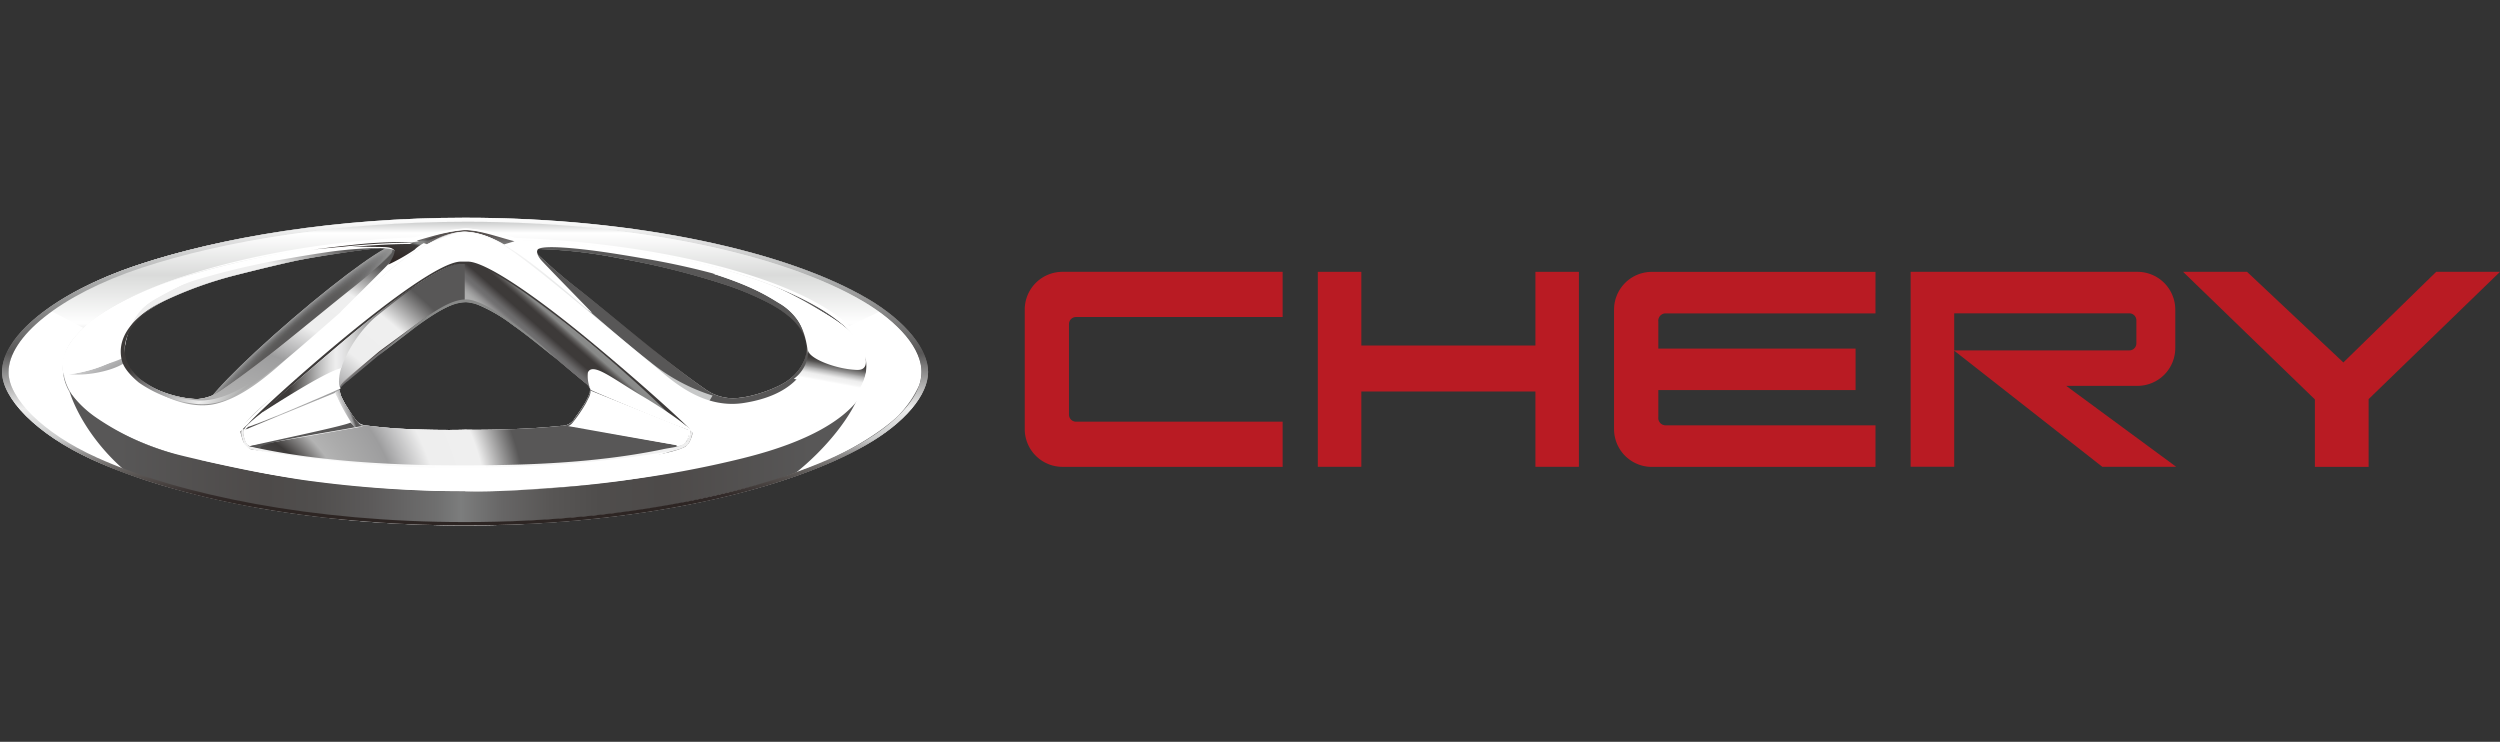 <svg xmlns="http://www.w3.org/2000/svg" xmlns:xlink="http://www.w3.org/1999/xlink" width="505.511" height="150" viewBox="0 0 505.511 150">
  <rect x="0" y="0" width="505.511" height="150" fill="#333333" stroke="none"/>
  <defs>
    <linearGradient id="linear-gradient" x1="0.5" y1="1" x2="0.5" gradientUnits="objectBoundingBox">
      <stop offset="0.13" stop-color="#c7c8c8"/>
      <stop offset="0.23" stop-color="#9d9d9e"/>
      <stop offset="0.25" stop-color="#acacad"/>
      <stop offset="0.3" stop-color="#d0d0d0"/>
      <stop offset="0.34" stop-color="#e5e5e6"/>
      <stop offset="0.36" stop-color="#eee"/>
      <stop offset="0.39" stop-color="#e0dfdf"/>
      <stop offset="0.44" stop-color="#bbb9b8"/>
      <stop offset="0.5" stop-color="#807b7a"/>
      <stop offset="0.58" stop-color="#2d2523"/>
      <stop offset="0.65" stop-color="#3d3a39"/>
      <stop offset="0.75" stop-color="#585757"/>
      <stop offset="0.87" stop-color="#888988"/>
    </linearGradient>
    <radialGradient id="radial-gradient" cx="0.678" cy="1.039" r="1.057" gradientTransform="translate(0.001) scale(0.332 1)" gradientUnits="objectBoundingBox">
      <stop offset="0.13" stop-color="#3d3a39"/>
      <stop offset="0.25" stop-color="#585757"/>
      <stop offset="0.35" stop-color="#3d3a39"/>
      <stop offset="0.43" stop-color="#b3b3b3"/>
      <stop offset="0.48" stop-color="#ababab"/>
      <stop offset="0.59" stop-color="#9d9d9e"/>
      <stop offset="0.63" stop-color="#b9b9ba"/>
      <stop offset="0.71" stop-color="#eee"/>
      <stop offset="0.86" stop-color="#efefef"/>
      <stop offset="0.98" stop-color="#585757"/>
    </radialGradient>
    <linearGradient id="linear-gradient-2" x1="0.5" y1="1" x2="0.5" gradientUnits="objectBoundingBox">
      <stop offset="0.01" stop-color="#464342"/>
      <stop offset="0.18" stop-color="#4d4a49"/>
      <stop offset="0.23" stop-color="#626160"/>
      <stop offset="0.42" stop-color="#848383"/>
      <stop offset="0.49" stop-color="#7c7c7c"/>
      <stop offset="0.66" stop-color="#fff"/>
      <stop offset="0.82" stop-color="#dadbda"/>
      <stop offset="0.96" stop-color="#fff"/>
      <stop offset="1" stop-color="#c7c8c8"/>
    </linearGradient>
    <linearGradient id="linear-gradient-3" x1="0.5" y1="3.357" x2="0.5" y2="0.184" gradientUnits="objectBoundingBox">
      <stop offset="0.1" stop-color="#2d2523"/>
      <stop offset="0.16" stop-color="#3a3433"/>
      <stop offset="0.25" stop-color="#585757"/>
      <stop offset="0.39" stop-color="#888988"/>
      <stop offset="0.5" stop-color="#d7d8d7"/>
      <stop offset="0.54" stop-color="#acadac"/>
      <stop offset="0.58" stop-color="#919291"/>
      <stop offset="0.6" stop-color="#888988"/>
      <stop offset="0.76" stop-color="#585757"/>
      <stop offset="0.96" stop-color="#2d2523"/>
    </linearGradient>
    <linearGradient id="linear-gradient-4" y1="0.5" x2="1" y2="0.5" gradientUnits="objectBoundingBox">
      <stop offset="0.05" stop-color="#b3b3b3"/>
      <stop offset="0.14" stop-color="#b3b3b3"/>
      <stop offset="0.17" stop-color="#bdbdbd"/>
      <stop offset="0.24" stop-color="#d6d6d6"/>
      <stop offset="0.32" stop-color="#e8e8e8"/>
      <stop offset="0.4" stop-color="#f2f2f2"/>
      <stop offset="0.5" stop-color="#f6f6f6"/>
      <stop offset="0.61" stop-color="#f2f2f2"/>
      <stop offset="0.72" stop-color="#e6e7e7"/>
      <stop offset="0.82" stop-color="#d3d4d4"/>
      <stop offset="0.88" stop-color="#c7c8c8"/>
      <stop offset="0.96" stop-color="#c7c8c8"/>
    </linearGradient>
    <linearGradient id="linear-gradient-5" x1="0.226" y1="0.734" x2="0.799" y2="0.244" gradientUnits="objectBoundingBox">
      <stop offset="0.11" stop-color="#b3b3b3"/>
      <stop offset="0.21" stop-color="#b1b1b1"/>
      <stop offset="0.25" stop-color="#aaa"/>
      <stop offset="0.27" stop-color="#9e9e9e"/>
      <stop offset="0.29" stop-color="#8e8d8e"/>
      <stop offset="0.31" stop-color="#787778"/>
      <stop offset="0.32" stop-color="#717071"/>
      <stop offset="0.34" stop-color="#6b6a6b"/>
      <stop offset="0.36" stop-color="#5d5b5b"/>
      <stop offset="0.39" stop-color="#454242"/>
      <stop offset="0.4" stop-color="#3d3a39"/>
      <stop offset="0.46" stop-color="#3d3a39"/>
      <stop offset="0.47" stop-color="#474443"/>
      <stop offset="0.49" stop-color="#62605f"/>
      <stop offset="0.51" stop-color="#888988"/>
      <stop offset="0.55" stop-color="#8d8e8d"/>
      <stop offset="0.59" stop-color="#9d9e9d"/>
      <stop offset="0.64" stop-color="#b6b7b7"/>
      <stop offset="0.67" stop-color="#c7c8c8"/>
      <stop offset="0.76" stop-color="#eee"/>
    </linearGradient>
    <linearGradient id="linear-gradient-6" x1="0.774" y1="0.734" x2="0.201" y2="0.244" xlink:href="#linear-gradient-5"/>
    <linearGradient id="linear-gradient-7" y1="0.5" x2="1" y2="0.5" gradientUnits="objectBoundingBox">
      <stop offset="0.01" stop-color="#fff"/>
      <stop offset="0.08" stop-color="#fff"/>
      <stop offset="0.5" stop-color="#fff"/>
      <stop offset="0.95" stop-color="#fff"/>
      <stop offset="1" stop-color="#fff"/>
    </linearGradient>
    <linearGradient id="linear-gradient-8" x1="-0.199" y1="0.499" x2="1.199" y2="0.499" gradientUnits="objectBoundingBox">
      <stop offset="0.01" stop-color="#eee"/>
      <stop offset="0.08" stop-color="#f5f5f5"/>
      <stop offset="0.2" stop-color="#fcfcfc"/>
      <stop offset="0.5" stop-color="#fff"/>
      <stop offset="0.75" stop-color="#fbfbfb"/>
      <stop offset="0.95" stop-color="#f2f2f2"/>
      <stop offset="1" stop-color="#eee"/>
    </linearGradient>
    <linearGradient id="linear-gradient-9" x1="0.558" y1="0.485" x2="0.238" y2="0.63" gradientUnits="objectBoundingBox">
      <stop offset="0.01" stop-color="#585757"/>
      <stop offset="0.23" stop-color="#9f9fa0"/>
      <stop offset="0.43" stop-color="#afafb0"/>
      <stop offset="0.83" stop-color="#dadada"/>
      <stop offset="1" stop-color="#eee"/>
    </linearGradient>
    <linearGradient id="linear-gradient-10" x1="0.46" y1="0.489" x2="0.794" y2="0.633" xlink:href="#linear-gradient-9"/>
    <linearGradient id="linear-gradient-11" x1="0" y1="0.499" x2="1" y2="0.499" xlink:href="#linear-gradient-7"/>
    <linearGradient id="linear-gradient-12" x1="1" y1="0.499" x2="0" y2="0.499" xlink:href="#linear-gradient-7"/>
    <linearGradient id="linear-gradient-13" x1="-0.021" y1="0.5" x2="1.01" y2="0.5" gradientUnits="objectBoundingBox">
      <stop offset="0.08" stop-color="#585757"/>
      <stop offset="0.26" stop-color="#4d4a49"/>
      <stop offset="0.32" stop-color="#504e4d"/>
      <stop offset="0.39" stop-color="#5c5a5a"/>
      <stop offset="0.47" stop-color="#6f6f6f"/>
      <stop offset="0.5" stop-color="#7c7d7d"/>
      <stop offset="0.55" stop-color="#676666"/>
      <stop offset="0.61" stop-color="#585655"/>
      <stop offset="0.67" stop-color="#4f4d4c"/>
      <stop offset="0.75" stop-color="#4d4a49"/>
      <stop offset="0.93" stop-color="#585757"/>
    </linearGradient>
    <linearGradient id="linear-gradient-14" x1="0.576" y1="0.031" x2="0.405" y2="0.8" gradientUnits="objectBoundingBox">
      <stop offset="0.18" stop-color="#3d3a39"/>
      <stop offset="0.21" stop-color="#43403f"/>
      <stop offset="0.26" stop-color="#545251"/>
      <stop offset="0.3" stop-color="#706f6e"/>
      <stop offset="0.36" stop-color="#989797"/>
      <stop offset="0.39" stop-color="#b3b3b3"/>
      <stop offset="0.4" stop-color="#b9b9b9"/>
      <stop offset="0.46" stop-color="#dfdfdf"/>
      <stop offset="0.49" stop-color="#eee"/>
      <stop offset="0.56" stop-color="#f5f5f5"/>
      <stop offset="0.6" stop-color="#fff"/>
    </linearGradient>
    <linearGradient id="linear-gradient-15" y1="0.5" x2="1" y2="0.5" gradientUnits="objectBoundingBox">
      <stop offset="0.17" stop-color="#3d3a39"/>
      <stop offset="0.35" stop-color="#b3b3b3"/>
      <stop offset="0.36" stop-color="#b9b9b9"/>
      <stop offset="0.43" stop-color="#dfdfdf"/>
      <stop offset="0.47" stop-color="#eee"/>
      <stop offset="0.51" stop-color="#e5e5e6"/>
      <stop offset="0.58" stop-color="#d0d0d0"/>
      <stop offset="0.65" stop-color="#acacad"/>
      <stop offset="0.68" stop-color="#9d9d9e"/>
      <stop offset="0.95" stop-color="#3d3a39"/>
    </linearGradient>
    <linearGradient id="linear-gradient-16" x1="0.425" y1="0.036" x2="0.588" y2="0.806" xlink:href="#linear-gradient-14"/>
    <linearGradient id="linear-gradient-17" x1="0.407" y1="0.662" x2="0.966" y2="0.174" gradientUnits="objectBoundingBox">
      <stop offset="0.01" stop-color="#2d2523"/>
      <stop offset="0.63" stop-color="#3d3a39"/>
      <stop offset="0.67" stop-color="#585757"/>
      <stop offset="0.71" stop-color="#888988"/>
      <stop offset="0.8" stop-color="#888988"/>
      <stop offset="0.89" stop-color="#585757"/>
      <stop offset="1" stop-color="#3d3a39"/>
    </linearGradient>
    <linearGradient id="linear-gradient-18" x1="0.597" y1="0.655" x2="0.028" y2="0.213" xlink:href="#linear-gradient-17"/>
    <linearGradient id="linear-gradient-19" x1="1.061" y1="0.858" x2="0.045" y2="0.318" gradientUnits="objectBoundingBox">
      <stop offset="0.01" stop-color="#888988"/>
      <stop offset="0.3" stop-color="#eee"/>
      <stop offset="0.55" stop-color="#9f9fa0"/>
      <stop offset="0.61" stop-color="#8f8e8f"/>
      <stop offset="0.71" stop-color="#666464"/>
      <stop offset="0.8" stop-color="#3d3a39"/>
    </linearGradient>
    <linearGradient id="linear-gradient-20" x1="0.009" y1="0.947" x2="0.963" y2="0.322" xlink:href="#linear-gradient-19"/>
    <linearGradient id="linear-gradient-21" x1="0.5" y1="1" x2="0.5" gradientUnits="objectBoundingBox">
      <stop offset="0.07" stop-color="#2d2523"/>
      <stop offset="0.1" stop-color="#332b2a"/>
      <stop offset="0.13" stop-color="#453f3d"/>
      <stop offset="0.18" stop-color="#635f5d"/>
      <stop offset="0.23" stop-color="#8d8b8a"/>
      <stop offset="0.28" stop-color="#c7c8c8"/>
      <stop offset="0.38" stop-color="#eee"/>
      <stop offset="0.56" stop-color="#585757"/>
      <stop offset="0.8" stop-color="#acadad"/>
      <stop offset="1" stop-color="#fff"/>
    </linearGradient>
  </defs>
  <g id="Group_23776" data-name="Group 23776" transform="translate(0.413)">
    <rect id="Rectangle_6752" data-name="Rectangle 6752" width="505" height="150" transform="translate(-0.413)" fill="none"/>
    <g id="Group_23757" data-name="Group 23757" transform="translate(0 44.028)">
      <g id="logo_2_" data-name="logo (2)" transform="translate(0 0)">
        <path id="Path_55567" data-name="Path 55567" d="M175.032,16.462C159.04,6.976,128.712.15,93.639.15,67.716.15,44.328,3.95,27.4,9.61,10.618,15.225.17,24.027.17,31.191c0,5.331,6.9,12.584,18.119,17.71,16.989,7.76,44.256,13.331,75.351,13.331,34.556,0,64.742-6.977,80.921-16.241,7.983-4.574,12.557-10.2,12.557-14.8s-4.539-10.252-12.085-14.737ZM39.567,36.7a22.684,22.684,0,0,1-11.649-3.827,9.926,9.926,0,0,1-3.23-4c-2.127-5.607,3.862-9.958,8.3-12.139a78.707,78.707,0,0,1,14.159-5.09c6.1-1.548,10.795-2.6,12.806-3.052.97-.222,4.156-.8,7.475-1.3,3.684-.552,7.191-1.015,9.852-1.2,1.13-.08,2.394-.036,1.548.659a59.308,59.308,0,0,1-8.143,7.6c-7.867,6.238-17.674,14.595-25.95,20.317a9.721,9.721,0,0,1-5.179,2.02Zm79.159-.926a12.552,12.552,0,0,1-1.21,2.3c-.534.854-.979,1.5-1.629,2.4a3.079,3.079,0,0,1-2.83,1.629s-2.252.249-5.366.445c-4.325.276-10.288.418-14.008.338-2.7.1-8.4.045-12.957-.2-3.658-.2-7.28-.685-7.28-.685a3.019,3.019,0,0,1-2.26-1.566,15.981,15.981,0,0,1-1.317-1.851,15.254,15.254,0,0,1-1.184-2.1A3.357,3.357,0,0,1,68.1,34.67c0-.614,1.184-1.566,1.184-1.566l7.111-5.963,7.093-5.411c3.9-2.83,6.327-4.138,8.036-4.592a8.807,8.807,0,0,1,2.18-.285,6.8,6.8,0,0,1,2.59.587c2.029.774,5.491,2.839,13.215,8.917l8.33,6.941s.934.623,1.068,1.281a1.768,1.768,0,0,1-.2,1.193Zm43.535-6.995a9.269,9.269,0,0,1-3.106,3.978c-1.771,1.468-7.467,3.773-11.427,3.764a9.537,9.537,0,0,1-5.384-1.735c-8.276-5.722-17.994-14.1-25.852-20.335a108.611,108.611,0,0,1-8.534-7.4c-.418-.463-.427-.694.623-.712a94.526,94.526,0,0,1,12.237,1.148c2.154.329,4.565.837,6.683,1.219A144.569,144.569,0,0,1,146.4,13.6a60.4,60.4,0,0,1,7.876,3.257c4.441,2.18,10.119,6.319,7.992,11.916Z" transform="translate(-0.019 -0.017)" fill="url(#linear-gradient)"/>
        <path id="Path_55568" data-name="Path 55568" d="M175.032,16.462C159.04,6.976,128.712.15,93.639.15,67.716.15,44.328,3.95,27.4,9.61,10.618,15.225.17,24.027.17,31.191c0,5.331,6.9,12.584,18.119,17.71,16.989,7.76,44.256,13.331,75.351,13.331,34.556,0,64.742-6.977,80.921-16.241,7.983-4.574,12.557-10.2,12.557-14.8s-4.539-10.252-12.085-14.737ZM39.567,36.673c-4.485-.027-9.869-2.323-11.649-3.791a9.926,9.926,0,0,1-3.23-4c-2.127-5.607,3.862-9.958,8.3-12.139a78.707,78.707,0,0,1,14.159-5.09c6.1-1.548,10.822-2.67,12.806-3.052,1.486-.285,3.506-.659,6.959-1.184,4.592-.7,7.022-1.077,9.86-1.29.756-.062,2.661-.445,2.074.952-.1.258-2.679,2.937-8.161,7.289C62.821,20.6,53.014,28.957,44.738,34.679a9.7,9.7,0,0,1-5.179,1.993Zm79.159-.9a12.764,12.764,0,0,1-1.2,2.3c-.534.854-.979,1.5-1.629,2.4a3.079,3.079,0,0,1-2.83,1.629s-2.252.249-5.366.445c-4.325.276-10.288.418-14.008.338-2.7.1-8.4.045-12.957-.2-3.667-.2-7.28-.685-7.28-.685-1.424.071-2.26-1.566-2.26-1.566a15.983,15.983,0,0,1-1.317-1.851,15.254,15.254,0,0,1-1.184-2.1,3.357,3.357,0,0,1-.587-1.807c0-.614,1.068-1.673,1.068-1.673l7.111-5.963,7.208-5.3c3.9-2.83,6.328-4.138,8.036-4.592a8.807,8.807,0,0,1,2.18-.285,6.858,6.858,0,0,1,2.6.587c2.029.774,5.491,2.839,13.215,8.917l8.33,6.941s.934.623,1.068,1.282a1.728,1.728,0,0,1-.2,1.193Zm43.544-6.995a9.27,9.27,0,0,1-3.106,3.978c-1.771,1.468-7.467,3.773-11.427,3.764a9.537,9.537,0,0,1-5.384-1.735c-8.276-5.722-19.605-15.485-25.808-20.335a106.771,106.771,0,0,1-8.365-7.128.55.55,0,0,1,.409-.988,102.022,102.022,0,0,1,12.237,1.148c2.26.365,4.556.792,6.683,1.219a168.974,168.974,0,0,1,18.9,4.895,58.087,58.087,0,0,1,7.876,3.257c4.441,2.18,10.119,6.319,7.992,11.916Z" transform="translate(-0.019 -0.017)" fill="url(#radial-gradient)" style="mix-blend-mode: overlay;isolation: isolate"/>
        <path id="Path_55569" data-name="Path 55569" d="M104.41,1.11c35.072,0,63.995,10.822,77.024,20.86,5.74,4.414,5.286,8.73,5.286,9.727,0,0-8.214-1.308-12.2-3.293-.383-6.594-3.346-10.163-6.318-12a38.3,38.3,0,0,0-9.113-3.942A152.843,152.843,0,0,0,140.951,8.31C138.619,7.9,135.54,7.393,132.79,7c-3.417-.489-12.183-1.557-13-.427-.267.365-.1,1.086.605,1.985.587.748,9.629,9.941,10.448,10.83-5.384-3.106-20.193-16.2-26.013-16.223l-.418-2.047Z" transform="translate(-11.492 -0.122)" fill="#fff"/>
        <path id="Path_55570" data-name="Path 55570" d="M161.46,12.68c9.513,1.344,21.75,6.621,27.036,11.062,5.544,4.654,4.859,9.157,4.859,10.154,0,0-7.983-.454-12.557-4.174a11.858,11.858,0,0,0-5.971-11.106C172.566,17.228,169.38,15.19,161.46,12.68Z" transform="translate(-17.772 -1.396)" fill="#fff"/>
        <path id="Path_55571" data-name="Path 55571" d="M161.46,12.68c9.513,1.344,21.75,6.621,27.036,11.062,5.544,4.654,4.859,9.157,4.859,10.154,0,0-7.983-.454-12.557-4.174a11.858,11.858,0,0,0-5.971-11.106C172.566,17.228,169.38,15.19,161.46,12.68Z" transform="translate(-17.772 -1.396)" fill="#fff"/>
        <path id="Path_55572" data-name="Path 55572" d="M96.22,1.11c-35.072,0-63.986,10.822-77.015,20.86-5.731,4.414-5.286,8.73-5.286,9.727,0,0,8.214-1.308,12.21-3.293.383-6.594,3.337-10.163,6.319-12a38.3,38.3,0,0,1,9.113-3.942A153.1,153.1,0,0,1,59.688,8.31C62.02,7.9,65.1,7.393,67.858,7c3.4-.489,12.13-1.282,13.037-.214.418.489.151,1.086-.561,1.976-.587.748-9.709,9.727-10.537,10.617,5.384-3.106,20.2-16.2,26-16.223Z" transform="translate(-1.531 -0.122)" fill="#fff"/>
        <path id="Path_55573" data-name="Path 55573" d="M46.262,11.24C36.74,12.584,23.8,18.4,18.567,22.916c-6.043,5.215-4.859,9.166-4.859,10.154,0,0,7.751-.552,12.326-4.263.383-6.594,3.23-9.193,6.2-11.017A92.319,92.319,0,0,1,46.262,11.24Z" transform="translate(-1.499 -1.237)" fill="#fff"/>
        <path id="Path_55574" data-name="Path 55574" d="M46.262,11.24C36.74,12.584,23.8,18.4,18.567,22.916c-6.043,5.215-4.859,9.166-4.859,10.154,0,0,7.751-.552,12.326-4.263.383-6.594,3.23-9.193,6.2-11.017A92.319,92.319,0,0,1,46.262,11.24Z" transform="translate(-1.499 -1.237)" fill="#fff"/>
        <path id="Path_55575" data-name="Path 55575" d="M174.155,16.771C158.368,7.5,128.76.77,94.124.77,68.53.77,45.107,4.543,28.385,10.079,11.814,15.561,1.5,24.157,1.5,31.161c0,5.215,6.808,12.3,17.9,17.3,16.775,7.573,43.7,13.029,74.4,13.029,34.12,0,63.915-6.826,79.88-15.876,7.885-4.467,12.406-9.967,12.406-14.461s-4.476-10.021-11.925-14.39Zm-9.665,25.968C150.732,49.974,122.459,55.18,93.813,55.18,68.058,55.18,40.96,50.553,28.029,45,18.24,40.79,12.366,35.709,12.366,29.853S21.488,16.9,36.136,12.286A182.11,182.11,0,0,1,83.747,4.374c.16,0,1.913-.463,2.661-.632C88.838,3.2,91.588,2.292,94,2.292c3.088,0,7.253,1.477,8.695,1.9a9.277,9.277,0,0,0,2.269.392C131.546,5.62,152,10.853,164.526,17.848c6.585,3.675,10.555,7.965,10.555,11.872,0,4.895-3.578,9.344-10.59,13.029Z" transform="translate(-0.165 -0.085)" fill="url(#linear-gradient-2)"/>
        <path id="Path_55576" data-name="Path 55576" d="M6.028,42.309a47.872,47.872,0,0,0,14.728,9.46c1.869.774,10.305,3.978,15.191,5.251,2.661.694,8.775,2.216,14.728,3.373,4.939.961,9.771,1.62,12.272,1.9,1.486.169,9.033,1.05,16.206,1.477,7.333.436,14.648.418,14.648.418V57.874a231.687,231.687,0,0,1-31.441-2.1,230.239,230.239,0,0,1-26.119-5.215c-6.763-1.9-13.3-4.886-17.1-7.707-4.156-3.07-5.544-5.509-5.856-6.31A9.23,9.23,0,0,1,14.313,27.2,26.99,26.99,0,0,1,16.6,24.617L10.228,21.28s-1.451,1.095-3.311,2.679a17.129,17.129,0,0,0-3.56,4c-.169.276-.427.694-.676,1.157a12.484,12.484,0,0,0-.667,1.513,8.4,8.4,0,0,0-.053,5.687,21.83,21.83,0,0,0,4.067,6.007Z" transform="translate(-0.163 -2.342)" fill="#fff"/>
        <path id="Path_55577" data-name="Path 55577" d="M193,42.175s-4.174,4.476-14.791,9.407a141.757,141.757,0,0,1-15.191,5.251c-2.67.685-8.775,2.207-14.728,3.373-4.939.97-9.78,1.62-12.281,1.9-1.486.169-9.024,1.05-16.206,1.477-7.333.436-14.648.418-14.648.418V57.687a231.034,231.034,0,0,0,31.441-2.109A232.05,232.05,0,0,0,162.7,50.363c6.755-1.9,13.3-4.895,17.1-7.707,4.147-3.07,5.553-5.5,5.874-6.31,1.531-3.836.489-6.8-1.335-9.353-.7-.979-1.949-2.492-1.949-2.492l6.577-3.141a34.846,34.846,0,0,1,3.168,2.581,18.405,18.405,0,0,1,3.524,4c.178.276.32.543.5.837a10.573,10.573,0,0,1,.721,1.637,8.16,8.16,0,0,1,.151,5.776,22.014,22.014,0,0,1-4.04,5.98Z" transform="translate(-11.574 -2.351)" fill="#fff"/>
        <path id="Path_55578" data-name="Path 55578" d="M74.357,39.339a2.966,2.966,0,0,0,.311,1.237c.24.463.516,1.05.783,1.5a30.6,30.6,0,0,0,2.688,3.9,2.078,2.078,0,0,0,.854.552s-22.489,4-22.845,3.969c-.605-.071-1.166-.881-1.3-3.177L74.357,39.33Z" transform="translate(-6.037 -4.329)" fill="#fff"/>
        <g id="Group_23741" data-name="Group 23741" transform="translate(83.876 2.491)" opacity="0.8">
          <path id="Path_55579" data-name="Path 55579" d="M96.413,5.71,94.25,4.936c2.2-.623,7.048-2.136,9.914-2.136,2.572-.036,7.555,1.726,9.834,2.26l-2.109.641a17.6,17.6,0,0,0-7.725-2.492A16.114,16.114,0,0,0,96.413,5.7Z" transform="translate(-94.25 -2.799)" fill="url(#linear-gradient-3)" style="mix-blend-mode: darken;isolation: isolate"/>
        </g>
        <path id="Path_55580" data-name="Path 55580" d="M133.16,39.26a2.888,2.888,0,0,1-.285,1.29c-.338.641-.578,1.175-.765,1.486a30.748,30.748,0,0,1-2.661,3.836,2.038,2.038,0,0,1-.819.578s22.284,3.978,22.64,3.942c.605-.071,1.789-.774,1.922-3.079L133.16,39.269Z" transform="translate(-14.158 -4.321)" fill="#fff"/>
        <path id="Path_55581" data-name="Path 55581" d="M50.909,37.175a45.525,45.525,0,0,0,8.659-5.535C78.256,17.294,84.148,8.8,93.5,4.764,95.966,3.7,97.185,3.18,99.179,3.18a14.708,14.708,0,0,1,6.069,1.7c7.831,3.56,20.184,15.867,31.5,24.687a37.778,37.778,0,0,0,12.53,6.737l-4.3,7.182s-2.207-2.225-5.856-5.446c-5.464-4.823-12.868-11.151-19.81-16.686a132.321,132.321,0,0,0-13.687-9.834c-1.637-.943-4.209-2.207-6.461-2.207a12.25,12.25,0,0,0-6.141,2.082c-3.115,1.931-6.612,4.37-11.053,7.689-3.435,2.572-6.55,5.678-9.949,8.49-9.2,7.645-17.211,14.613-17.211,14.613L50.9,37.175Z" transform="translate(-5.603 -0.35)" fill="url(#linear-gradient-4)"/>
        <path id="Path_55582" data-name="Path 55582" d="M148.977,42.164c-2.821-2.768-8.615-8.259-16.357-14.524-6.185-5-11.658-10.021-20.326-15.12-.943-.552-4.512-2.643-7.164-2.661v8.223a6.641,6.641,0,0,1,2.323.374,32.383,32.383,0,0,1,7.333,4.272c4.815,3.319,9.5,7.467,12.859,10.225l1.406,1.166a7.951,7.951,0,0,1,1.282,1.157c.32.409.2.623.2.623s13.411,5.375,17.941,7.2a10.2,10.2,0,0,0,2.127.765c.133-.089-.392-.5-1.611-1.7Z" transform="translate(-11.572 -1.085)" fill="url(#linear-gradient-5)"/>
        <path id="Path_55583" data-name="Path 55583" d="M55.955,42.164C58.767,39.4,64.569,33.906,72.3,27.641c6.185-5,11.658-10.021,20.326-15.12.943-.552,4.5-2.643,7.155-2.661v8.223a6.577,6.577,0,0,0-2.314.374,32.578,32.578,0,0,0-7.333,4.272c-4.806,3.319-9.487,7.467-12.868,10.225L75.863,34.12a7.95,7.95,0,0,0-1.282,1.157c-.32.409-.258.641-.258.641S60.974,41.266,56.444,43.09a10.381,10.381,0,0,1-2.127.765c-.133-.089.392-.5,1.62-1.7Z" transform="translate(-5.976 -1.085)" fill="url(#linear-gradient-6)"/>
        <path id="Path_55584" data-name="Path 55584" d="M53.815,44.17c-.133,0,.1-.231,0-.338-.2-.214.516-.392.685-.632C56.075,40.984,90.5,9.48,98.765,9.48H100.2c3.213,0,12.334,5.366,25.7,16.49,10.012,8.33,18.991,17.042,19.472,17.674.187.231.659.24.427.427a.548.548,0,0,1-.756-.1c-3-3.533-36.256-33.986-45.609-33.986h-.018C90.391,10.4,55.781,42,54.349,44.081c-.089.125-.392.107-.534.107Z" transform="translate(-5.919 -1.043)" fill="url(#linear-gradient-7)"/>
        <g id="Group_23742" data-name="Group 23742" transform="translate(48.343 42.699)" opacity="0.95" style="mix-blend-mode: lighten;isolation: isolate">
          <path id="Path_55585" data-name="Path 55585" d="M98.488,56.078c-13.545,0-30.249-1.112-42.227-4-1.308-.311-1.388-1.157-1.753-2.341-.169-.543-.338-1.344.062-1.762a1.057,1.057,0,0,0,.311,0,1.945,1.945,0,0,0-.1,1.041c.16.934.694,2.287,1.29,2.492,12.121,2.8,27.356,3.853,42.405,3.853h.009c12.69,0,27.205-.4,40.875-3.213,2.421-.561,4.77-.392,5.509-2.545.116-.329.454-1.077.3-1.415,0,0,.383-.151.392.383a4.86,4.86,0,0,1-.988,2.67c-1.2,1.015-3.871,1.4-5.224,1.673-11.7,2.332-23.663,3.168-40.874,3.168H98.47Z" transform="translate(-54.323 -47.98)" fill="url(#linear-gradient-8)"/>
        </g>
        <g id="Group_23743" data-name="Group 23743" transform="translate(67.279 34.832)" style="mix-blend-mode: darken;isolation: isolate">
          <path id="Path_55586" data-name="Path 55586" d="M79.587,46.7A46.241,46.241,0,0,1,75.6,39.576l1.077-.436s-.338.765,1.442,3.462c1.5,2.287,2.518,3.818,3.159,3.818l-1.682.267Z" transform="translate(-75.6 -39.14)" fill="url(#linear-gradient-9)"/>
        </g>
        <g id="Group_23744" data-name="Group 23744" transform="translate(114.472 34.921)" style="mix-blend-mode: darken;isolation: isolate">
          <path id="Path_55587" data-name="Path 55587" d="M130.321,46.707a34.929,34.929,0,0,0,3.667-7.111l-.819-.356c.133.1.107.7-1.362,3.239-1.175,2.029-2.527,3.96-3.177,3.96Z" transform="translate(-128.63 -39.24)" fill="url(#linear-gradient-10)"/>
        </g>
        <g id="Group_23745" data-name="Group 23745" transform="translate(48.048 35.278)" opacity="0.5">
          <path id="Path_55588" data-name="Path 55588" d="M54.969,47.694c-.2,0-.8.454-.89.258-.116-.267-.133-.5.045-.463l19.285-7.76c.623-.32.427.32.222.534-.169.187-.142.125-1.762.756L55.93,47.347c-.062.027-.89.356-.961.356Z" transform="translate(-53.991 -39.641)" fill="url(#linear-gradient-11)"/>
        </g>
        <path id="Path_55589" data-name="Path 55589" d="M164.6,28.543s-.694,7.369-13.144,9.273c-8.615,1.317-15.093-5.17-18-7.52C124.1,22.776,107.166,8.066,101.5,5A13.639,13.639,0,0,0,95.134,3.18c-1.54,0-3.141.8-5.678,1.709C83.1,7.167,74.5,15.781,59.519,28.525c-2.919,2.483-8.686,8.063-14.844,9.469-6.683,1.522-15.5-3.391-18.208-8.383-3.222,2.154-9.656,2.955-12.4,2.154.792,9.024,16.49,14.764,23.993,16.882C53.823,53.07,82.274,56,95.8,55.65c30.062-.765,38.587-3.026,47.682-4.868,2.269-.463,8.294-2.011,16.651-4.743C175.859,40.9,176.1,34.2,176.4,30.919c-3.951,2.074-11.809-2.367-11.809-2.367ZM95.356,50.96C75.4,51.388,51.83,47.151,51.83,47.151a3.165,3.165,0,0,1-1.566-1.726c-.383-1.228-.667-1.94-.356-2.287,2.527-4.485,12.05-10.421,18.083-15.431,3.391-2.812,6.505-5.918,9.949-8.49,4.441-3.328,7.938-5.758,11.053-7.689a12.128,12.128,0,0,1,6.141-2.082c2.314,0,4.815,1.264,6.461,2.207a131.23,131.23,0,0,1,13.687,9.843c6.941,5.535,14.346,11.863,19.8,16.677,1.29,1.13,4.031,3.506,5.491,4.966.534.525.926.507.018,2.465a3.143,3.143,0,0,1-.881,1.032c-5,2.679-25.354,3.925-44.345,4.325ZM50.05,43.138c2.9-4.111,11.907-10.43,17.941-15.44Z" transform="translate(-1.549 -0.35)" fill="#fff"/>
        <g id="Group_23746" data-name="Group 23746" transform="translate(118.823 34.931)" opacity="0.5">
          <path id="Path_55590" data-name="Path 55590" d="M152.378,47.3c.2,0,.81.454.89.258.116-.267.142-.5-.045-.472l-19.285-7.751c-.614-.32-.427.32-.223.534.169.187.142.125,1.771.756l15.93,6.327c.071.027.9.356.961.356Z" transform="translate(-133.52 -39.251)" fill="url(#linear-gradient-12)"/>
        </g>
        <path id="Path_55591" data-name="Path 55591" d="M55.4,43.688c-.142,0-.116-.231-.018-.338a7.1,7.1,0,0,0,.614-.7c1.575-2.216,35.081-32.589,42.85-32.687h1.424c3.23,0,12.326,5.731,25.7,16.864,10.012,8.33,19.374,16.873,19.133,17.051a5.807,5.807,0,0,1-2.527-1.13c-1.655-3.23-34.69-32.313-42.031-32.313h-1.8c-7.734,0-40.679,30.471-42.913,32.812-.1.107-.285.436-.427.436Z" transform="translate(-6.087 -1.096)" fill="#3d3a39"/>
        <path id="Path_55592" data-name="Path 55592" d="M150.769,51.542c1.468-.32,2.118-1.006,1.931-.979,0,0-21.118-3.177-21.581-3.044-.249.071,18.9,3.542,18.9,3.542.071.027,1.29.169.748.472Z" transform="translate(-14.432 -5.23)" fill="#fff"/>
        <path id="Path_55593" data-name="Path 55593" d="M175.409,38.97a20.092,20.092,0,0,1-5.526,5.624c-3.809,2.821-10.35,5.8-17.1,7.707a234.454,234.454,0,0,1-26.111,5.215,235.775,235.775,0,0,1-31.441,2.109h-.009a235.847,235.847,0,0,1-31.441-2.109c-6.915-.881-19.5-3.578-26.111-5.215a51.956,51.956,0,0,1-17.1-7.707,21.448,21.448,0,0,1-5.251-5.179C17.027,44.692,21.121,50.744,26.4,55.3a113.678,113.678,0,0,0,11.071,3.667c2.661.694,8.775,2.216,14.728,3.373,4.939.961,9.771,1.62,12.272,1.9,1.486.169,9.033,1.05,16.206,1.477,7.315.436,14.622.418,14.648.418s7.226-.187,14.533-.623c7.182-.427,14.719-1.308,16.215-1.477,2.5-.285,7.333-.934,12.272-1.9,5.945-1.166,12.067-2.688,14.728-3.373a76.475,76.475,0,0,0,9.14-2.928c5.847-4.654,11.489-11.453,13.18-16.864Z" transform="translate(-1.685 -4.289)" fill="url(#linear-gradient-13)"/>
        <path id="Path_55594" data-name="Path 55594" d="M133.1,35.077a6.81,6.81,0,0,0,.57,3.5c.409.32,20.077,8.588,20.184,8.17.045-.3-3.8-3.373-9.932-6.995-5.651-3.337-9.869-6.835-10.813-4.681Z" transform="translate(-14.644 -3.787)" fill="#fff"/>
        <path id="Path_55595" data-name="Path 55595" d="M74.655,34.124c-.329.854-.712,3.355-.133,4.058-.409.329-19.045,8.312-19.151,7.894-.053-.222,2.8-3.124,8.935-6.737,5.651-3.337,11.222-7.4,10.341-5.215Z" transform="translate(-6.094 -3.688)" fill="#fff"/>
        <path id="Path_55596" data-name="Path 55596" d="M111.272,22.227c-.917-.614-5.366-3.667-8.027-3.667s-5.393,1.851-7.164,2.955C93.367,23.205,85.5,29.933,85.5,29.933c1.477-1.166,5.66-4.316,7.093-5.446l.739-.561c3.916-2.83,6-3.933,7.627-4.432a9.106,9.106,0,0,1,2.252-.374,8.758,8.758,0,0,1,2.385.507,32.133,32.133,0,0,1,7.333,4.289c1.949,1.344,6.559,5.064,8.392,6.532a87.056,87.056,0,0,0-10.047-8.214Z" transform="translate(-9.411 -2.043)" fill="#888988"/>
        <path id="Path_55597" data-name="Path 55597" d="M182.8,30.059a6.98,6.98,0,0,1-2.892,5.811c12.922,3.435,8.419,7.734,8.419,7.734s7.947-5.838,5.971-12.415c.4,1.531.276,2.955-1.629,2.892-4.183-.125-9.869-2.332-9.869-4.031Z" transform="translate(-19.803 -3.308)" fill="url(#linear-gradient-14)"/>
        <g id="Group_23747" data-name="Group 23747" transform="translate(40.921 5.477)">
          <path id="Path_55599" data-name="Path 55599" d="M84.674,6.248c.837.979-7.137,9.184-17.8,18.341s-19.988,15.778-20.833,14.8,7.137-9.184,17.8-18.341S83.829,5.278,84.674,6.248Z" transform="translate(-45.982 -6.154)" fill="#9d9d9e"/>
          <path id="Path_55600" data-name="Path 55600" d="M84.449,6.488c.837.97-7.03,9.068-17.558,18.1S47.161,40.163,46.342,39.2c-.837-.97,7.03-9.059,17.558-18.1S83.63,5.527,84.449,6.488Z" transform="translate(-46.015 -6.181)" fill="#9a9a9a"/>
          <path id="Path_55601" data-name="Path 55601" d="M84.231,6.73c.819.952-6.941,8.944-17.327,17.861S47.432,39.96,46.622,39.007s6.941-8.944,17.327-17.861S83.421,5.786,84.231,6.739Z" transform="translate(-46.046 -6.208)" fill="#989898"/>
          <path id="Path_55602" data-name="Path 55602" d="M84.014,6.969c.81.943-6.844,8.828-17.1,17.621S47.713,39.754,46.913,38.81s6.844-8.828,17.1-17.621S83.213,6.025,84.014,6.969Z" transform="translate(-46.078 -6.233)" fill="#959596"/>
          <path id="Path_55603" data-name="Path 55603" d="M83.786,7.219c.792.917-6.746,8.712-16.864,17.38S47.975,39.559,47.183,38.624s6.755-8.7,16.864-17.38S82.994,6.293,83.786,7.219Z" transform="translate(-46.108 -6.261)" fill="#929392"/>
          <path id="Path_55604" data-name="Path 55604" d="M83.568,7.459c.792.917-6.666,8.588-16.633,17.14S48.247,39.345,47.473,38.437c-.792-.917,6.666-8.588,16.633-17.14S82.794,6.542,83.568,7.459Z" transform="translate(-46.14 -6.288)" fill="#909090"/>
          <path id="Path_55605" data-name="Path 55605" d="M83.351,7.709c.774.9-6.568,8.463-16.393,16.9s-18.422,14.55-19.2,13.643,6.568-8.463,16.393-16.9S82.577,6.81,83.351,7.709Z" transform="translate(-46.172 -6.316)" fill="#8e8e8e"/>
          <path id="Path_55606" data-name="Path 55606" d="M83.123,7.949c.765.881-6.479,8.339-16.17,16.651S48.789,38.946,48.033,38.056,54.512,29.708,64.2,21.4,82.367,7.059,83.123,7.949Z" transform="translate(-46.202 -6.342)" fill="#8b8b8c"/>
          <path id="Path_55607" data-name="Path 55607" d="M82.906,8.189c.756.872-6.39,8.232-15.939,16.419s-17.9,14.132-18.644,13.26,6.39-8.223,15.939-16.419S82.158,7.317,82.906,8.189Z" transform="translate(-46.234 -6.369)" fill="#888989"/>
          <path id="Path_55608" data-name="Path 55608" d="M82.689,8.43c.739.863-6.292,8.107-15.7,16.179S49.352,38.536,48.613,37.673s6.292-8.107,15.7-16.179S81.95,7.566,82.689,8.43Z" transform="translate(-46.266 -6.395)" fill="#888"/>
          <path id="Path_55609" data-name="Path 55609" d="M82.461,8.68c.721.845-6.2,7.983-15.467,15.939S49.6,38.341,48.884,37.487s6.2-7.983,15.467-15.939S81.74,7.825,82.461,8.68Z" transform="translate(-46.296 -6.423)" fill="#848485"/>
          <path id="Path_55610" data-name="Path 55610" d="M82.243,8.929c.712.837-6.1,7.858-15.236,15.7S49.886,38.136,49.174,37.3s6.1-7.867,15.236-15.707S81.531,8.074,82.243,8.92Z" transform="translate(-46.328 -6.449)" fill="#818282"/>
          <path id="Path_55611" data-name="Path 55611" d="M82.025,9.17c.712.828-6.007,7.751-15.013,15.458-8.988,7.716-16.855,13.313-17.558,12.486s6.007-7.742,15.013-15.458C73.455,13.94,81.322,8.342,82.025,9.17Z" transform="translate(-46.359 -6.477)" fill="#808081"/>
          <path id="Path_55612" data-name="Path 55612" d="M81.8,9.41c.694.81-5.918,7.627-14.773,15.227s-16.6,13.1-17.291,12.29S55.652,29.291,64.506,21.7,81.1,8.6,81.8,9.41Z" transform="translate(-46.39 -6.504)" fill="gray"/>
          <path id="Path_55613" data-name="Path 55613" d="M81.58,9.651c.685.8-5.829,7.5-14.541,14.986S50.7,37.532,50.014,36.731s5.829-7.5,14.541-14.978S80.894,8.858,81.58,9.651Z" transform="translate(-46.421 -6.53)" fill="#7d7d7e"/>
          <path id="Path_55614" data-name="Path 55614" d="M81.362,9.9c.667.774-5.74,7.378-14.31,14.746C58.482,32,50.98,37.329,50.3,36.555s5.74-7.386,14.31-14.746S80.686,9.127,81.362,9.911Z" transform="translate(-46.453 -6.559)" fill="#7c7c7c"/>
          <path id="Path_55615" data-name="Path 55615" d="M81.145,10.141c.659.765-5.642,7.271-14.079,14.506s-15.805,12.477-16.473,11.7,5.642-7.262,14.079-14.5S80.478,9.366,81.145,10.141Z" transform="translate(-46.485 -6.584)" fill="#7a7a7a"/>
          <path id="Path_55616" data-name="Path 55616" d="M80.917,10.391c.65.756-5.553,7.146-13.847,14.266S51.514,36.928,50.864,36.172,56.417,29.017,64.711,21.9,80.267,9.625,80.917,10.391Z" transform="translate(-46.515 -6.612)" fill="#787879"/>
          <path id="Path_55617" data-name="Path 55617" d="M80.7,10.621c.641.748-5.455,7.022-13.607,14.025-8.17,7-15.289,12.067-15.939,11.32-.632-.748,5.455-7.022,13.607-14.025C72.931,14.946,80.05,9.873,80.7,10.621Z" transform="translate(-46.547 -6.638)" fill="#777"/>
          <path id="Path_55618" data-name="Path 55618" d="M80.474,10.871c.632.73-5.357,6.906-13.376,13.785S52.076,36.519,51.444,35.78,56.8,28.883,64.82,22,79.842,10.132,80.474,10.871Z" transform="translate(-46.578 -6.665)" fill="#757575"/>
          <path id="Path_55619" data-name="Path 55619" d="M80.256,11.111c.623.721-5.26,6.79-13.144,13.545S52.348,36.314,51.734,35.593s5.259-6.79,13.144-13.545S79.642,10.4,80.256,11.111Z" transform="translate(-46.61 -6.692)" fill="#737372"/>
          <path id="Path_55620" data-name="Path 55620" d="M80.038,11.362c.605.7-5.17,6.666-12.913,13.3S52.62,36.119,52.015,35.416s5.17-6.674,12.913-13.313S79.433,10.659,80.038,11.362Z" transform="translate(-46.641 -6.72)" fill="#737273"/>
          <path id="Path_55621" data-name="Path 55621" d="M79.811,11.6c.6.7-5.081,6.55-12.682,13.064S52.891,35.906,52.294,35.221s5.082-6.55,12.681-13.064S79.215,10.917,79.811,11.6Z" transform="translate(-46.672 -6.746)" fill="#717071"/>
          <path id="Path_55622" data-name="Path 55622" d="M79.594,11.842c.587.685-4.984,6.425-12.441,12.824S53.172,35.7,52.585,35.015,57.568,28.6,65.026,22.192,79.007,11.156,79.594,11.842Z" transform="translate(-46.704 -6.773)" fill="#6f6f70"/>
          <path id="Path_55623" data-name="Path 55623" d="M79.376,12.082c.57.667-4.895,6.31-12.219,12.584S53.434,35.5,52.865,34.829s4.895-6.31,12.219-12.584S78.806,11.415,79.376,12.082Z" transform="translate(-46.735 -6.799)" fill="#6e6e6e"/>
          <path id="Path_55624" data-name="Path 55624" d="M79.147,12.332c.552.659-4.806,6.185-11.987,12.343S53.694,35.3,53.125,34.643,57.931,28.458,65.1,22.3s13.465-10.626,14.034-9.967Z" transform="translate(-46.764 -6.827)" fill="#6d6d6d"/>
          <path id="Path_55625" data-name="Path 55625" d="M78.93,12.571c.552.65-4.717,6.069-11.756,12.112S53.986,35.1,53.425,34.455s4.717-6.069,11.756-12.112S78.37,11.922,78.93,12.562Z" transform="translate(-46.797 -6.853)" fill="#6d6c6c"/>
          <path id="Path_55626" data-name="Path 55626" d="M78.713,12.822c.543.632-4.619,5.945-11.516,11.863S54.258,34.9,53.715,34.27s4.619-5.936,11.516-11.863S78.17,12.191,78.713,12.822Z" transform="translate(-46.829 -6.881)" fill="#6b6a6a"/>
          <path id="Path_55627" data-name="Path 55627" d="M78.486,13.063c.525.623-4.521,5.829-11.284,11.631S54.529,34.706,54,34.083s4.521-5.829,11.284-11.631S77.952,12.449,78.486,13.063Z" transform="translate(-46.86 -6.908)" fill="#696969"/>
          <path id="Path_55628" data-name="Path 55628" d="M78.26,13.3c.525.605-4.423,5.7-11.044,11.391s-12.415,9.8-12.931,9.184,4.423-5.7,11.044-11.382S77.744,12.688,78.26,13.3Z" transform="translate(-46.892 -6.934)" fill="#686868"/>
          <path id="Path_55629" data-name="Path 55629" d="M78.042,13.543c.516.6-4.325,5.589-10.813,11.151s-12.156,9.593-12.664,9S58.89,28.1,65.387,22.54C71.866,16.978,77.543,12.947,78.042,13.543Z" transform="translate(-46.923 -6.961)" fill="#686767"/>
          <path id="Path_55630" data-name="Path 55630" d="M77.824,13.793c.507.578-4.245,5.473-10.581,10.911s-11.889,9.389-12.388,8.8S59.1,28.041,65.436,22.6C71.782,17.148,77.326,13.205,77.824,13.793Z" transform="translate(-46.955 -6.988)" fill="#676666"/>
          <path id="Path_55631" data-name="Path 55631" d="M77.6,14.043c.489.57-4.147,5.34-10.35,10.67S55.625,33.9,55.136,33.328s4.147-5.348,10.35-10.679S77.108,13.464,77.6,14.043Z" transform="translate(-46.986 -7.016)" fill="#666565"/>
          <path id="Path_55632" data-name="Path 55632" d="M77.379,14.283c.481.561-4.049,5.224-10.119,10.43s-11.373,8.979-11.845,8.419,4.049-5.224,10.119-10.43S76.907,13.723,77.379,14.283Z" transform="translate(-47.017 -7.043)" fill="#646464"/>
          <path id="Path_55633" data-name="Path 55633" d="M77.162,14.514c.472.552-3.96,5.117-9.887,10.2s-11.106,8.775-11.569,8.232,3.969-5.108,9.9-10.2,11.106-8.766,11.569-8.232Z" transform="translate(-47.049 -7.068)" fill="#636363"/>
          <path id="Path_55634" data-name="Path 55634" d="M76.933,14.764c.454.525-3.871,4.993-9.665,9.949s-10.839,8.57-11.3,8.036,3.871-4.984,9.656-9.949,10.839-8.561,11.3-8.036Z" transform="translate(-47.077 -7.096)" fill="#636261"/>
          <path id="Path_55635" data-name="Path 55635" d="M76.716,15.014c.445.516-3.773,4.859-9.424,9.709s-10.59,8.356-11.026,7.84,3.773-4.868,9.424-9.718S76.28,14.489,76.716,15.014Z" transform="translate(-47.111 -7.123)" fill="#636261"/>
          <path id="Path_55636" data-name="Path 55636" d="M76.5,15.254c.436.5-3.684,4.743-9.184,9.469-5.518,4.726-10.332,8.152-10.768,7.645S60.23,27.624,65.73,22.9C71.248,18.173,76.062,14.747,76.5,15.254Z" transform="translate(-47.141 -7.15)" fill="#626160"/>
          <path id="Path_55637" data-name="Path 55637" d="M76.28,15.5c.427.489-3.586,4.619-8.962,9.229S57.253,32.68,56.826,32.19s3.586-4.628,8.962-9.237S75.853,15.006,76.28,15.5Z" transform="translate(-47.172 -7.178)" fill="#605f5f"/>
          <path id="Path_55638" data-name="Path 55638" d="M76.053,15.733c.409.481-3.489,4.5-8.73,8.988-5.224,4.494-9.8,7.742-10.216,7.262s3.5-4.5,8.73-9,9.8-7.742,10.208-7.262Z" transform="translate(-47.203 -7.202)" fill="#605f5f"/>
          <path id="Path_55639" data-name="Path 55639" d="M75.837,15.984c.4.463-3.408,4.378-8.49,8.748S57.8,32.27,57.406,31.807s3.408-4.387,8.49-8.757S75.445,15.513,75.837,15.984Z" transform="translate(-47.236 -7.231)" fill="#5f5f5e"/>
          <path id="Path_55640" data-name="Path 55640" d="M75.619,16.224c.383.454-3.311,4.263-8.259,8.508s-9.282,7.333-9.674,6.879S61,27.348,65.945,23.094s9.282-7.324,9.674-6.879Z" transform="translate(-47.267 -7.257)" fill="#5f5e5d"/>
          <path id="Path_55641" data-name="Path 55641" d="M75.4,16.474c.374.445-3.222,4.147-8.036,8.267s-9.024,7.128-9.407,6.683,3.222-4.147,8.036-8.276,9.024-7.119,9.407-6.683Z" transform="translate(-47.297 -7.284)" fill="#5f5e5d"/>
          <path id="Path_55642" data-name="Path 55642" d="M75.172,16.715c.365.427-3.133,4.031-7.8,8.045s-8.757,6.906-9.131,6.479,3.133-4.031,7.8-8.036S74.8,16.288,75.172,16.715Z" transform="translate(-47.328 -7.312)" fill="#5d5c5b"/>
          <path id="Path_55643" data-name="Path 55643" d="M74.955,16.955c.356.409-3.035,3.9-7.573,7.8s-8.49,6.7-8.855,6.283,3.035-3.9,7.573-7.787S74.59,16.537,74.955,16.955Z" transform="translate(-47.36 -7.338)" fill="#5d5c5b"/>
          <path id="Path_55644" data-name="Path 55644" d="M74.738,17.194c.338.4-2.946,3.782-7.333,7.556s-8.241,6.5-8.588,6.1,2.946-3.782,7.333-7.564c4.4-3.764,8.241-6.5,8.588-6.1Z" transform="translate(-47.392 -7.364)" fill="#5c5b5b"/>
          <path id="Path_55645" data-name="Path 55645" d="M74.509,17.445c.329.383-2.848,3.667-7.111,7.315s-7.974,6.292-8.312,5.909S61.935,27,66.2,23.354s7.974-6.3,8.321-5.909Z" transform="translate(-47.422 -7.393)" fill="#5c5b5b"/>
          <path id="Path_55646" data-name="Path 55646" d="M74.284,17.686c.32.374-2.75,3.551-6.87,7.084s-7.707,6.087-8.027,5.713,2.75-3.551,6.87-7.084,7.707-6.087,8.036-5.713Z" transform="translate(-47.455 -7.419)" fill="#5c5b5b"/>
          <path id="Path_55647" data-name="Path 55647" d="M74.067,17.936c.311.365-2.661,3.426-6.63,6.835s-7.458,5.882-7.76,5.518,2.661-3.426,6.63-6.835S73.765,17.58,74.067,17.936Z" transform="translate(-47.487 -7.447)" fill="#5b5a5a"/>
          <path id="Path_55648" data-name="Path 55648" d="M73.84,18.166c.311.356-2.563,3.3-6.4,6.6-3.827,3.284-7.191,5.678-7.484,5.322-.311-.356,2.563-3.3,6.4-6.6C70.182,20.2,73.546,17.819,73.84,18.166Z" transform="translate(-47.518 -7.472)" fill="#5b5a5a"/>
          <path id="Path_55649" data-name="Path 55649" d="M73.621,18.416c.294.338-2.474,3.186-6.167,6.354s-6.933,5.464-7.226,5.135c-.294-.347,2.474-3.186,6.167-6.363S73.327,18.078,73.621,18.416Z" transform="translate(-47.548 -7.5)" fill="#5b5a5a"/>
          <path id="Path_55650" data-name="Path 55650" d="M73.4,18.656c.276.329-2.376,3.07-5.945,6.123s-6.674,5.259-6.95,4.939,2.376-3.07,5.945-6.123S73.127,18.336,73.4,18.656Z" transform="translate(-47.579 -7.527)" fill="#5a5959"/>
          <path id="Path_55651" data-name="Path 55651" d="M73.185,18.906c.267.311-2.287,2.946-5.7,5.874s-6.416,5.055-6.683,4.743,2.287-2.946,5.7-5.874S72.918,18.595,73.185,18.906Z" transform="translate(-47.611 -7.554)" fill="#5a5959"/>
          <path id="Path_55652" data-name="Path 55652" d="M72.958,19.147c.258.3-2.189,2.821-5.473,5.642s-6.149,4.85-6.408,4.556,2.189-2.821,5.473-5.642,6.149-4.85,6.4-4.556Z" transform="translate(-47.642 -7.581)" fill="#5a5959"/>
          <path id="Path_55653" data-name="Path 55653" d="M72.741,19.387c.249.285-2.1,2.705-5.233,5.4s-5.891,4.645-6.141,4.361,2.1-2.7,5.233-5.4S72.492,19.1,72.741,19.387Z" transform="translate(-47.674 -7.607)" fill="#5a5959"/>
          <path id="Path_55654" data-name="Path 55654" d="M72.523,19.626c.24.276-2,2.59-5.01,5.162s-5.624,4.441-5.865,4.165,2-2.59,5.01-5.162,5.624-4.441,5.865-4.174Z" transform="translate(-47.705 -7.633)" fill="#5a5959"/>
          <path id="Path_55655" data-name="Path 55655" d="M72.3,19.877c.222.258-1.913,2.465-4.779,4.912-2.866,2.465-5.366,4.236-5.6,3.969s1.913-2.465,4.779-4.912S72.073,19.61,72.3,19.877Z" transform="translate(-47.736 -7.662)" fill="#595858"/>
          <path id="Path_55656" data-name="Path 55656" d="M72.078,20.127c.214.24-1.824,2.341-4.548,4.672s-5.108,4.031-5.313,3.782,1.824-2.341,4.548-4.681S71.874,19.869,72.078,20.127Z" transform="translate(-47.768 -7.689)" fill="#595858"/>
          <path id="Path_55657" data-name="Path 55657" d="M71.851,20.366c.2.231-1.726,2.225-4.307,4.441S62.7,28.625,62.5,28.384s1.726-2.225,4.307-4.441,4.841-3.827,5.046-3.586Z" transform="translate(-47.798 -7.715)" fill="#595858"/>
          <path id="Path_55658" data-name="Path 55658" d="M71.635,20.607c.2.231-1.629,2.109-4.076,4.209S62.985,28.43,62.8,28.207s1.629-2.109,4.076-4.2S71.448,20.385,71.635,20.607Z" transform="translate(-47.832 -7.743)" fill="#595858"/>
          <path id="Path_55659" data-name="Path 55659" d="M71.407,20.847c.187.214-1.54,1.985-3.836,3.969s-4.325,3.408-4.5,3.195,1.54-1.985,3.836-3.96S71.229,20.634,71.407,20.847Z" transform="translate(-47.861 -7.769)" fill="#595858"/>
          <path id="Path_55660" data-name="Path 55660" d="M71.189,21.1c.178.2-1.451,1.869-3.613,3.72s-4.058,3.2-4.227,3.008,1.451-1.86,3.613-3.72S71.02,20.893,71.189,21.1Z" transform="translate(-47.892 -7.797)" fill="#595858"/>
          <path id="Path_55661" data-name="Path 55661" d="M70.971,21.338c.16.187-1.353,1.744-3.382,3.489s-3.791,3-3.951,2.812,1.353-1.744,3.382-3.489C69.04,22.424,70.811,21.16,70.971,21.338Z" transform="translate(-47.924 -7.823)" fill="#595858"/>
          <path id="Path_55662" data-name="Path 55662" d="M70.753,21.578c.151.169-1.255,1.629-3.15,3.248s-3.533,2.794-3.684,2.616,1.255-1.629,3.15-3.248S70.6,21.409,70.753,21.578Z" transform="translate(-47.955 -7.85)" fill="#595858"/>
          <path id="Path_55663" data-name="Path 55663" d="M70.526,21.828c.142.16-1.166,1.5-2.91,3.008s-3.284,2.581-3.417,2.421,1.166-1.5,2.91-3.008S70.392,21.668,70.526,21.828Z" transform="translate(-47.986 -7.878)" fill="#595858"/>
          <path id="Path_55664" data-name="Path 55664" d="M70.308,22.068c.125.142-1.068,1.388-2.688,2.759-1.6,1.379-3.017,2.376-3.141,2.234s1.068-1.388,2.688-2.768C68.768,22.914,70.183,21.917,70.308,22.068Z" transform="translate(-48.017 -7.904)" fill="#595858"/>
          <path id="Path_55665" data-name="Path 55665" d="M70.08,22.308c.125.133-.979,1.264-2.456,2.527s-2.75,2.171-2.866,2.038.979-1.264,2.456-2.527S69.965,22.175,70.08,22.308Z" transform="translate(-48.048 -7.931)" fill="#595858"/>
          <path id="Path_55666" data-name="Path 55666" d="M69.863,22.56c.107.116-.89,1.139-2.216,2.287a9.1,9.1,0,0,1-2.6,1.851c-.107-.125.89-1.148,2.216-2.287a8.751,8.751,0,0,1,2.6-1.842Z" transform="translate(-48.08 -7.959)" fill="#595858"/>
          <path id="Path_55667" data-name="Path 55667" d="M69.645,22.8c.1.107-.792,1.023-1.985,2.047A8.111,8.111,0,0,1,65.329,26.5c-.1-.107.792-1.023,1.985-2.047A7.983,7.983,0,0,1,69.645,22.8Z" transform="translate(-48.111 -7.985)" fill="#595858"/>
          <path id="Path_55668" data-name="Path 55668" d="M69.428,23.048c.08.1-.7.908-1.753,1.8a6.666,6.666,0,0,1-2.056,1.459c-.08-.1.7-.908,1.753-1.807a6.857,6.857,0,0,1,2.056-1.459Z" transform="translate(-48.143 -8.012)" fill="#595858"/>
          <path id="Path_55669" data-name="Path 55669" d="M69.2,23.279c.071.089-.614.792-1.522,1.566a5.782,5.782,0,0,1-1.78,1.264c-.071-.089.614-.783,1.522-1.566A5.782,5.782,0,0,1,69.2,23.279Z" transform="translate(-48.174 -8.038)" fill="#595858"/>
          <path id="Path_55670" data-name="Path 55670" d="M68.983,23.53a5.628,5.628,0,0,1-1.29,1.326,5.336,5.336,0,0,1-1.513,1.077,5.248,5.248,0,0,1,1.29-1.326,5.192,5.192,0,0,1,1.513-1.068Z" transform="translate(-48.205 -8.067)" fill="#595858"/>
          <path id="Path_55671" data-name="Path 55671" d="M68.764,23.769c.044.062-.427.552-1.059,1.086a4.176,4.176,0,0,1-1.246.881,4.531,4.531,0,0,1,1.059-1.086A4.432,4.432,0,0,1,68.764,23.769Z" transform="translate(-48.236 -8.092)" fill="#595858"/>
          <path id="Path_55672" data-name="Path 55672" d="M68.547,24.019a3.384,3.384,0,0,1-.828.854,3.164,3.164,0,0,1-.97.676,3.437,3.437,0,0,1,.828-.845C68.076,24.278,68.494,23.975,68.547,24.019Z" transform="translate(-48.268 -8.12)" fill="#595858"/>
          <path id="Path_55673" data-name="Path 55673" d="M68.321,24.26a4.577,4.577,0,0,1-.6.614,2.444,2.444,0,0,1-.685.489,2.554,2.554,0,0,1,.6-.605A2.373,2.373,0,0,1,68.321,24.26Z" transform="translate(-48.3 -8.147)" fill="#595858"/>
          <path id="Path_55674" data-name="Path 55674" d="M68.094,24.51a3.73,3.73,0,0,1-.356.374,2.381,2.381,0,0,1-.418.3c-.027-.027.142-.187.356-.374A1.615,1.615,0,0,1,68.094,24.51Z" transform="translate(-48.33 -8.174)" fill="#595858"/>
        </g>
        <path id="Path_55752" data-name="Path 55752" d="M178.655,29.669C177.543,16.133,143.236,5.64,106.829,4.332a44.107,44.107,0,0,0-9.78-1.922h-.276A54,54,0,0,0,86.512,4.217c-23.049.828-45.093,6-58.362,12.6C41.267,10.4,63.08,5.551,86.681,4.759a54.592,54.592,0,0,1,9.736-2.02.173.173,0,0,0,.071-.009h.08c3.916.027,10.225,2.047,10.225,2.047,37.261,1.255,69.112,11.845,71.079,24.633.071.516,1.878,11.943-25.728,19.062-11.382,3.133-37.359,6.683-55.683,6.514-19.516-.178-38.828-3.435-53.894-5.918,6.728,1.557,17.282,3.7,22.613,4.387a231.456,231.456,0,0,0,31.441,2.1h.009c.3,0,8.081.614,31.432-2.1a208.176,208.176,0,0,0,25.034-4.61h-.018c27.428-6.817,25.648-18.092,25.55-19.187Z" transform="translate(-3.098 -0.265)" fill="#fff"/>
        <path id="Path_55753" data-name="Path 55753" d="M75.327,44.073c-.089-.267-.16-.489-.249-.7a22.032,22.032,0,0,1-1.362-2.91c-.543.863-18.475,6.728-18.626,7.324C55.357,47.686,69.124,45.782,75.327,44.073Z" transform="translate(-6.064 -4.453)" fill="#fff"/>
        <path id="Path_55754" data-name="Path 55754" d="M77.64,47.483c-.276.053-.187-.214-.979-.943-1.308.739-19.632,4.494-20.362,4.8a27.372,27.372,0,0,1,2.892.525c-4.654-.712,13.838-3.471,18.448-4.387Z" transform="translate(-6.197 -5.123)" fill="#585757"/>
        <path id="Path_55755" data-name="Path 55755" d="M59.149,40.995c.632-.392,12.762-8.321,15.921-8.917a25.218,25.218,0,0,1,6.7-10.145c3.15-2.607,8.757-6.861,9.015-7.013.018,0-6.087,3.72-17.852,13.945C71.2,30.334,62.673,37.533,59.14,40.995Z" transform="translate(-6.509 -1.642)" fill="url(#linear-gradient-15)"/>
        <path id="Path_55756" data-name="Path 55756" d="M87.213,10.36c-.107-.125-26.974,22.871-29,24.455,2.163-1.682,17.87-14.684,20.059-16.295A88.365,88.365,0,0,0,87.213,10.36Z" transform="translate(-6.407 -1.14)" fill="#fff"/>
        <path id="Path_55757" data-name="Path 55757" d="M26.013,30.06a7.154,7.154,0,0,0,3.124,5.811C16.215,39.306,20.718,43.6,20.718,43.6s-8.57-4.378-6.585-12.263c-.392,1.718-.142,3.026.917,2.99C18.841,34.207,26.013,31.751,26.013,30.06Z" transform="translate(-1.523 -3.309)" fill="url(#linear-gradient-16)"/>
        <path id="Path_55758" data-name="Path 55758" d="M96.99,5.636a13.065,13.065,0,0,1,7.164-2.456c3.9-.044,7.947,2.688,7.947,2.688s-4.45-2.67-7.947-2.581A14.625,14.625,0,0,0,96.99,5.636Z" transform="translate(-10.676 -0.35)" fill="#f6f6f6"/>
        <path id="Path_55759" data-name="Path 55759" d="M55.768,47.507s-.142-.32-.2-.258a3.1,3.1,0,0,0-.721.952,2.307,2.307,0,0,0,.169,1.468,4.161,4.161,0,0,0,.5,1.095,3.512,3.512,0,0,0,.338.472c-.133-.24-.427-1.237-.6-1.709a1.7,1.7,0,0,1-.107-1.237,2.113,2.113,0,0,1,.614-.783Z" transform="translate(-6.029 -5.2)" fill="#fff"/>
        <path id="Path_55760" data-name="Path 55760" d="M155.24,47.792s.142-.525.214-.463c.24.231.73.489.845.792a2.452,2.452,0,0,1-.285,1.513,2.968,2.968,0,0,1-.65.961,6.376,6.376,0,0,0,.445-1.05,1.946,1.946,0,0,0,.116-1.282c-.089-.294-.676-.463-.676-.463Z" transform="translate(-17.087 -5.209)" fill="#fff"/>
        <path id="Path_55761" data-name="Path 55761" d="M69.459,7s7.013-.926,11.631-1.344c2.705-.24,6.763-.392,8.917-.32a6.02,6.02,0,0,0,2.047-.222c1.415-.3,1.682-.516,5.384-1.344-1.468.258-5.153,1.78-6.354,3.088a38.475,38.475,0,0,1-5.366,3.052c1.006-1.353,1.477-2.652,1.219-2.946-.65-.748-1.78-.6-5.793-.685A84.365,84.365,0,0,0,69.45,7Z" transform="translate(-7.644 -0.415)" fill="url(#linear-gradient-17)"/>
        <path id="Path_55762" data-name="Path 55762" d="M137.888,7.166s-7.013-.926-11.631-1.344c-4.094-.365-6.995-.214-9.415-.347a7.493,7.493,0,0,1-1.967-.249A41.449,41.449,0,0,0,109.82,3.98c1.637.418,5.607,1.869,6.666,3.328a50.861,50.861,0,0,0,5.464,3.115c-1.2-1.157-1.842-3.088-1.566-3.391.641-.748,1.815-.489,5.82-.587a85.966,85.966,0,0,1,11.694.721Z" transform="translate(-12.088 -0.438)" fill="url(#linear-gradient-18)"/>
        <path id="Path_55763" data-name="Path 55763" d="M99.436,56.479A248.75,248.75,0,0,1,57.6,52.99c7.885,2.26,23.316,5.126,42.085,5.126s34.707-2.572,42.094-5.126A255.664,255.664,0,0,1,99.436,56.479Z" transform="translate(-6.34 -5.833)" fill="#fff"/>
        <path id="Path_55764" data-name="Path 55764" d="M42.713,39.814a25.124,25.124,0,0,1-12.059-4.361c-1.281-1.059-2.91-2.661-3.4-4.263-2.091-7.538,8.063-12.041,8.063-12.041-3.133,1.54-9.015,5.891-7.208,11.845a9.342,9.342,0,0,0,3.035,3.925,21.788,21.788,0,0,0,11.631,4.138c5.473.142,10.563-3.693,11.7-4.45,0,0-4,3.15-4.583,3.489a12.551,12.551,0,0,1-7.182,1.7Z" transform="translate(-2.969 -2.108)" fill="url(#linear-gradient-19)"/>
        <path id="Path_55765" data-name="Path 55765" d="M164.357,39.774a22.755,22.755,0,0,0,11.48-4.165c1.273-1.059,2.91-2.661,3.4-4.263,2.082-7.547-7.858-11.836-7.858-11.836,3.141,1.54,8.81,5.678,7,11.64a9.3,9.3,0,0,1-3.044,3.925,21.853,21.853,0,0,1-11.623,4.147c-7.022-.169-16.268-7.858-17.416-8.615,0,0,6.158,5.615,10.163,7.467a18.516,18.516,0,0,0,7.9,1.691Z" transform="translate(-16.103 -2.147)" fill="url(#linear-gradient-20)"/>
        <path id="Path_55766" data-name="Path 55766" d="M67.39,8a1.519,1.519,0,0,1,.97-.409A140.829,140.829,0,0,1,90.528,5.64l-.632.285c-9.211.027-20.468,1.5-22.506,2.082Z" transform="translate(-7.418 -0.621)" fill="#fff"/>
        <path id="Path_55767" data-name="Path 55767" d="M139.578,8a1.519,1.519,0,0,0-.97-.409A140.829,140.829,0,0,0,116.44,5.64l.632.285c9.211.027,20.459,1.5,22.5,2.082Z" transform="translate(-12.816 -0.621)" fill="#fff"/>
        <path id="Path_55768" data-name="Path 55768" d="M173.528,45.671c-15.974,9.051-45.769,15.867-79.907,15.867-30.7,0-57.623-5.455-74.407-13.029-11.089-5-17.9-12.094-17.9-17.3,0-7,10.323-15.6,26.894-21.082C44.924,4.592,68.356.819,93.959.819,128.6.819,158.212,7.547,174,16.811c7.458,4.378,11.925,9.745,11.925,14.39s-4.512,9.994-12.406,14.461Zm1.62-29.225C159.129,6.959,128.755,0,93.621,0,67.653,0,44.23,3.933,27.276,9.593,10.466,15.209,0,24.01,0,31.174,0,36.5,6.906,43.758,18.146,48.884c17.024,7.76,44.327,13.331,75.475,13.331,34.609,0,64.84-6.977,81.046-16.241,8.009-4.574,12.584-10.2,12.584-14.8s-4.548-10.252-12.1-14.737Z" fill="url(#linear-gradient-21)"/>
        <path id="Path_55769" data-name="Path 55769" d="M175.032,16.462C159.04,6.976,128.712.15,93.639.15,67.716.15,44.328,3.95,27.4,9.61,10.618,15.225.17,24.027.17,31.191c0,5.331,6.9,12.584,18.119,17.71,16.989,7.76,44.256,13.331,75.351,13.331,34.556,0,64.742-6.977,80.921-16.241,7.983-4.574,12.557-10.2,12.557-14.8s-4.539-10.252-12.085-14.737ZM39.567,36.7a22.684,22.684,0,0,1-11.649-3.827,9.926,9.926,0,0,1-3.23-4c-2.127-5.607,3.862-9.958,8.3-12.139a78.707,78.707,0,0,1,14.159-5.09c6.1-1.548,10.795-2.6,12.806-3.052.97-.222,4.156-.8,7.475-1.3,3.684-.552,7.191-1.015,9.852-1.2,1.13-.08,2.394-.036,1.548.659a59.308,59.308,0,0,1-8.143,7.6c-7.867,6.238-17.674,14.595-25.95,20.317a9.721,9.721,0,0,1-5.179,2.02Zm79.159-.926a12.552,12.552,0,0,1-1.21,2.3c-.534.854-.979,1.5-1.629,2.4a3.079,3.079,0,0,1-2.83,1.629s-2.252.249-5.366.445c-4.325.276-10.288.418-14.008.338-2.7.1-8.4.045-12.957-.2-3.658-.2-7.28-.685-7.28-.685a3.019,3.019,0,0,1-2.26-1.566,15.981,15.981,0,0,1-1.317-1.851,15.254,15.254,0,0,1-1.184-2.1A3.357,3.357,0,0,1,68.1,34.67c0-.614,1.184-1.566,1.184-1.566l7.111-5.963,7.093-5.411c3.9-2.83,6.327-4.138,8.036-4.592a8.807,8.807,0,0,1,2.18-.285,6.8,6.8,0,0,1,2.59.587c2.029.774,5.491,2.839,13.215,8.917l8.33,6.941s.934.623,1.068,1.281a1.768,1.768,0,0,1-.2,1.193Zm43.535-6.995a9.269,9.269,0,0,1-3.106,3.978c-1.771,1.468-7.467,3.773-11.427,3.764a9.537,9.537,0,0,1-5.384-1.735c-8.276-5.722-17.994-14.1-25.852-20.335a108.611,108.611,0,0,1-8.534-7.4c-.418-.463-.427-.694.623-.712a94.526,94.526,0,0,1,12.237,1.148c2.154.329,4.565.837,6.683,1.219A144.569,144.569,0,0,1,146.4,13.6a60.4,60.4,0,0,1,7.876,3.257c4.441,2.18,10.119,6.319,7.992,11.916Z" transform="translate(-0.019 -0.017)" fill="url(#linear-gradient)"/>
        <path id="Path_55770" data-name="Path 55770" d="M175.032,16.462C159.04,6.976,128.712.15,93.639.15,67.716.15,44.328,3.95,27.4,9.61,10.618,15.225.17,24.027.17,31.191c0,5.331,6.9,12.584,18.119,17.71,16.989,7.76,44.256,13.331,75.351,13.331,34.556,0,64.742-6.977,80.921-16.241,7.983-4.574,12.557-10.2,12.557-14.8s-4.539-10.252-12.085-14.737ZM39.567,36.673c-4.485-.027-9.869-2.323-11.649-3.791a9.926,9.926,0,0,1-3.23-4c-2.127-5.607,3.862-9.958,8.3-12.139a78.707,78.707,0,0,1,14.159-5.09c6.1-1.548,10.822-2.67,12.806-3.052,1.486-.285,3.506-.659,6.959-1.184,4.592-.7,7.022-1.077,9.86-1.29.756-.062,2.661-.445,2.074.952-.1.258-2.679,2.937-8.161,7.289C62.821,20.6,53.014,28.957,44.738,34.679a9.7,9.7,0,0,1-5.179,1.993Zm79.159-.9a12.764,12.764,0,0,1-1.2,2.3c-.534.854-.979,1.5-1.629,2.4a3.079,3.079,0,0,1-2.83,1.629s-2.252.249-5.366.445c-4.325.276-10.288.418-14.008.338-2.7.1-8.4.045-12.957-.2-3.667-.2-7.28-.685-7.28-.685-1.424.071-2.26-1.566-2.26-1.566a15.983,15.983,0,0,1-1.317-1.851,15.254,15.254,0,0,1-1.184-2.1,3.357,3.357,0,0,1-.587-1.807c0-.614,1.068-1.673,1.068-1.673l7.111-5.963,7.208-5.3c3.9-2.83,6.328-4.138,8.036-4.592a8.807,8.807,0,0,1,2.18-.285,6.858,6.858,0,0,1,2.6.587c2.029.774,5.491,2.839,13.215,8.917l8.33,6.941s.934.623,1.068,1.282a1.728,1.728,0,0,1-.2,1.193Zm43.544-6.995a9.27,9.27,0,0,1-3.106,3.978c-1.771,1.468-7.467,3.773-11.427,3.764a9.537,9.537,0,0,1-5.384-1.735c-8.276-5.722-19.605-15.485-25.808-20.335a106.771,106.771,0,0,1-8.365-7.128.55.55,0,0,1,.409-.988,102.022,102.022,0,0,1,12.237,1.148c2.26.365,4.556.792,6.683,1.219a168.974,168.974,0,0,1,18.9,4.895,58.087,58.087,0,0,1,7.876,3.257c4.441,2.18,10.119,6.319,7.992,11.916Z" transform="translate(-0.019 -0.017)" fill="url(#radial-gradient)" style="mix-blend-mode: overlay;isolation: isolate"/>
        <path id="Path_55771" data-name="Path 55771" d="M104.41,1.11c35.072,0,63.995,10.822,77.024,20.86,5.74,4.414,5.286,8.73,5.286,9.727,0,0-8.214-1.308-12.2-3.293-.383-6.594-3.346-10.163-6.318-12a38.3,38.3,0,0,0-9.113-3.942A152.843,152.843,0,0,0,140.951,8.31C138.619,7.9,135.54,7.393,132.79,7c-3.417-.489-12.183-1.557-13-.427-.267.365-.1,1.086.605,1.985.587.748,9.629,9.941,10.448,10.83-5.384-3.106-20.193-16.2-26.013-16.223l-.418-2.047Z" transform="translate(-11.492 -0.122)" fill="#fff"/>
        <path id="Path_55772" data-name="Path 55772" d="M161.46,12.68c9.513,1.344,21.75,6.621,27.036,11.062,5.544,4.654,4.859,9.157,4.859,10.154,0,0-7.983-.454-12.557-4.174a11.858,11.858,0,0,0-5.971-11.106C172.566,17.228,169.38,15.19,161.46,12.68Z" transform="translate(-17.772 -1.396)" fill="#fff"/>
        <path id="Path_55773" data-name="Path 55773" d="M161.46,12.68c9.513,1.344,21.75,6.621,27.036,11.062,5.544,4.654,4.859,9.157,4.859,10.154,0,0-7.983-.454-12.557-4.174a11.858,11.858,0,0,0-5.971-11.106C172.566,17.228,169.38,15.19,161.46,12.68Z" transform="translate(-17.772 -1.396)" fill="#fff"/>
        <path id="Path_55774" data-name="Path 55774" d="M96.22,1.11c-35.072,0-63.986,10.822-77.015,20.86-5.731,4.414-5.286,8.73-5.286,9.727,0,0,8.214-1.308,12.21-3.293.383-6.594,3.337-10.163,6.319-12a38.3,38.3,0,0,1,9.113-3.942A153.1,153.1,0,0,1,59.688,8.31C62.02,7.9,65.1,7.393,67.858,7c3.4-.489,12.13-1.282,13.037-.214.418.489.151,1.086-.561,1.976-.587.748-9.709,9.727-10.537,10.617,5.384-3.106,20.2-16.2,26-16.223Z" transform="translate(-1.531 -0.122)" fill="#fff"/>
        <path id="Path_55775" data-name="Path 55775" d="M46.262,11.24C36.74,12.584,23.8,18.4,18.567,22.916c-6.043,5.215-4.859,9.166-4.859,10.154,0,0,7.751-.552,12.326-4.263.383-6.594,3.23-9.193,6.2-11.017A92.319,92.319,0,0,1,46.262,11.24Z" transform="translate(-1.499 -1.237)" fill="#fff"/>
        <path id="Path_55776" data-name="Path 55776" d="M46.262,11.24C36.74,12.584,23.8,18.4,18.567,22.916c-6.043,5.215-4.859,9.166-4.859,10.154,0,0,7.751-.552,12.326-4.263.383-6.594,3.23-9.193,6.2-11.017A92.319,92.319,0,0,1,46.262,11.24Z" transform="translate(-1.499 -1.237)" fill="#fff"/>
        <path id="Path_55777" data-name="Path 55777" d="M174.155,16.771C158.368,7.5,128.76.77,94.124.77,68.53.77,45.107,4.543,28.385,10.079,11.814,15.561,1.5,24.157,1.5,31.161c0,5.215,6.808,12.3,17.9,17.3,16.775,7.573,43.7,13.029,74.4,13.029,34.12,0,63.915-6.826,79.88-15.876,7.885-4.467,12.406-9.967,12.406-14.461s-4.476-10.021-11.925-14.39Zm-9.665,25.968C150.732,49.974,122.459,55.18,93.813,55.18,68.058,55.18,40.96,50.553,28.029,45,18.24,40.79,12.366,35.709,12.366,29.853S21.488,16.9,36.136,12.286A182.11,182.11,0,0,1,83.747,4.374c.16,0,1.913-.463,2.661-.632C88.838,3.2,91.588,2.292,94,2.292c3.088,0,7.253,1.477,8.695,1.9a9.277,9.277,0,0,0,2.269.392C131.546,5.62,152,10.853,164.526,17.848c6.585,3.675,10.555,7.965,10.555,11.872,0,4.895-3.578,9.344-10.59,13.029Z" transform="translate(-0.165 -0.085)" fill="url(#linear-gradient-2)"/>
        <path id="Path_55778" data-name="Path 55778" d="M6.028,42.309a47.872,47.872,0,0,0,14.728,9.46c1.869.774,10.305,3.978,15.191,5.251,2.661.694,8.775,2.216,14.728,3.373,4.939.961,9.771,1.62,12.272,1.9,1.486.169,9.033,1.05,16.206,1.477,7.333.436,14.648.418,14.648.418V57.874a231.687,231.687,0,0,1-31.441-2.1,230.239,230.239,0,0,1-26.119-5.215c-6.763-1.9-13.3-4.886-17.1-7.707-4.156-3.07-5.544-5.509-5.856-6.31A9.23,9.23,0,0,1,14.313,27.2,26.99,26.99,0,0,1,16.6,24.617L10.228,21.28s-1.451,1.095-3.311,2.679a17.129,17.129,0,0,0-3.56,4c-.169.276-.427.694-.676,1.157a12.484,12.484,0,0,0-.667,1.513,8.4,8.4,0,0,0-.053,5.687,21.83,21.83,0,0,0,4.067,6.007Z" transform="translate(-0.163 -2.342)" fill="#fff"/>
        <path id="Path_55779" data-name="Path 55779" d="M193,42.175s-4.174,4.476-14.791,9.407a141.757,141.757,0,0,1-15.191,5.251c-2.67.685-8.775,2.207-14.728,3.373-4.939.97-9.78,1.62-12.281,1.9-1.486.169-9.024,1.05-16.206,1.477-7.333.436-14.648.418-14.648.418V57.687a231.034,231.034,0,0,0,31.441-2.109A232.05,232.05,0,0,0,162.7,50.363c6.755-1.9,13.3-4.895,17.1-7.707,4.147-3.07,5.553-5.5,5.874-6.31,1.531-3.836.489-6.8-1.335-9.353-.7-.979-1.949-2.492-1.949-2.492l6.577-3.141a34.846,34.846,0,0,1,3.168,2.581,18.405,18.405,0,0,1,3.524,4c.178.276.32.543.5.837a10.573,10.573,0,0,1,.721,1.637,8.16,8.16,0,0,1,.151,5.776,22.014,22.014,0,0,1-4.04,5.98Z" transform="translate(-11.574 -2.351)" fill="#fff"/>
        <path id="Path_55780" data-name="Path 55780" d="M74.357,39.339a2.966,2.966,0,0,0,.311,1.237c.24.463.516,1.05.783,1.5a30.6,30.6,0,0,0,2.688,3.9,2.078,2.078,0,0,0,.854.552s-22.489,4-22.845,3.969c-.605-.071-1.166-.881-1.3-3.177L74.357,39.33Z" transform="translate(-6.037 -4.329)" fill="#fff"/>
        <g id="Group_23749" data-name="Group 23749" transform="translate(83.876 2.491)" opacity="0.8">
          <path id="Path_55781" data-name="Path 55781" d="M96.413,5.71,94.25,4.936c2.2-.623,7.048-2.136,9.914-2.136,2.572-.036,7.555,1.726,9.834,2.26l-2.109.641a17.6,17.6,0,0,0-7.725-2.492A16.114,16.114,0,0,0,96.413,5.7Z" transform="translate(-94.25 -2.799)" fill="url(#linear-gradient-3)" style="mix-blend-mode: darken;isolation: isolate"/>
        </g>
        <path id="Path_55782" data-name="Path 55782" d="M133.16,39.26a2.888,2.888,0,0,1-.285,1.29c-.338.641-.578,1.175-.765,1.486a30.748,30.748,0,0,1-2.661,3.836,2.038,2.038,0,0,1-.819.578s22.284,3.978,22.64,3.942c.605-.071,1.789-.774,1.922-3.079L133.16,39.269Z" transform="translate(-14.158 -4.321)" fill="#fff"/>
        <path id="Path_55783" data-name="Path 55783" d="M50.909,37.175a45.525,45.525,0,0,0,8.659-5.535C78.256,17.294,84.148,8.8,93.5,4.764,95.966,3.7,97.185,3.18,99.179,3.18a14.708,14.708,0,0,1,6.069,1.7c7.831,3.56,20.184,15.867,31.5,24.687a37.778,37.778,0,0,0,12.53,6.737l-4.3,7.182s-2.207-2.225-5.856-5.446c-5.464-4.823-12.868-11.151-19.81-16.686a132.321,132.321,0,0,0-13.687-9.834c-1.637-.943-4.209-2.207-6.461-2.207a12.25,12.25,0,0,0-6.141,2.082c-3.115,1.931-6.612,4.37-11.053,7.689-3.435,2.572-6.55,5.678-9.949,8.49-9.2,7.645-17.211,14.613-17.211,14.613L50.9,37.175Z" transform="translate(-5.603 -0.35)" fill="url(#linear-gradient-4)"/>
        <path id="Path_55784" data-name="Path 55784" d="M148.977,42.164c-2.821-2.768-8.615-8.259-16.357-14.524-6.185-5-11.658-10.021-20.326-15.12-.943-.552-4.512-2.643-7.164-2.661v8.223a6.641,6.641,0,0,1,2.323.374,32.383,32.383,0,0,1,7.333,4.272c4.815,3.319,9.5,7.467,12.859,10.225l1.406,1.166a7.951,7.951,0,0,1,1.282,1.157c.32.409.2.623.2.623s13.411,5.375,17.941,7.2a10.2,10.2,0,0,0,2.127.765c.133-.089-.392-.5-1.611-1.7Z" transform="translate(-11.572 -1.085)" fill="url(#linear-gradient-5)"/>
        <path id="Path_55785" data-name="Path 55785" d="M55.955,42.164C58.767,39.4,64.569,33.906,72.3,27.641c6.185-5,11.658-10.021,20.326-15.12.943-.552,4.5-2.643,7.155-2.661v8.223a6.577,6.577,0,0,0-2.314.374,32.578,32.578,0,0,0-7.333,4.272c-4.806,3.319-9.487,7.467-12.868,10.225L75.863,34.12a7.95,7.95,0,0,0-1.282,1.157c-.32.409-.258.641-.258.641S60.974,41.266,56.444,43.09a10.381,10.381,0,0,1-2.127.765c-.133-.089.392-.5,1.62-1.7Z" transform="translate(-5.976 -1.085)" fill="url(#linear-gradient-6)"/>
        <path id="Path_55786" data-name="Path 55786" d="M53.815,44.17c-.133,0,.1-.231,0-.338-.2-.214.516-.392.685-.632C56.075,40.984,90.5,9.48,98.765,9.48H100.2c3.213,0,12.334,5.366,25.7,16.49,10.012,8.33,18.991,17.042,19.472,17.674.187.231.659.24.427.427a.548.548,0,0,1-.756-.1c-3-3.533-36.256-33.986-45.609-33.986h-.018C90.391,10.4,55.781,42,54.349,44.081c-.089.125-.392.107-.534.107Z" transform="translate(-5.919 -1.043)" fill="url(#linear-gradient-7)"/>
        <g id="Group_23750" data-name="Group 23750" transform="translate(48.343 42.699)" opacity="0.95" style="mix-blend-mode: lighten;isolation: isolate">
          <path id="Path_55787" data-name="Path 55787" d="M98.488,56.078c-13.545,0-30.249-1.112-42.227-4-1.308-.311-1.388-1.157-1.753-2.341-.169-.543-.338-1.344.062-1.762a1.057,1.057,0,0,0,.311,0,1.945,1.945,0,0,0-.1,1.041c.16.934.694,2.287,1.29,2.492,12.121,2.8,27.356,3.853,42.405,3.853h.009c12.69,0,27.205-.4,40.875-3.213,2.421-.561,4.77-.392,5.509-2.545.116-.329.454-1.077.3-1.415,0,0,.383-.151.392.383a4.86,4.86,0,0,1-.988,2.67c-1.2,1.015-3.871,1.4-5.224,1.673-11.7,2.332-23.663,3.168-40.874,3.168H98.47Z" transform="translate(-54.323 -47.98)" fill="url(#linear-gradient-8)"/>
        </g>
        <g id="Group_23751" data-name="Group 23751" transform="translate(67.279 34.832)" style="mix-blend-mode: darken;isolation: isolate">
          <path id="Path_55788" data-name="Path 55788" d="M79.587,46.7A46.241,46.241,0,0,1,75.6,39.576l1.077-.436s-.338.765,1.442,3.462c1.5,2.287,2.518,3.818,3.159,3.818l-1.682.267Z" transform="translate(-75.6 -39.14)" fill="url(#linear-gradient-9)"/>
        </g>
        <g id="Group_23752" data-name="Group 23752" transform="translate(114.472 34.921)" style="mix-blend-mode: darken;isolation: isolate">
          <path id="Path_55789" data-name="Path 55789" d="M130.321,46.707a34.929,34.929,0,0,0,3.667-7.111l-.819-.356c.133.1.107.7-1.362,3.239-1.175,2.029-2.527,3.96-3.177,3.96Z" transform="translate(-128.63 -39.24)" fill="url(#linear-gradient-10)"/>
        </g>
        <g id="Group_23753" data-name="Group 23753" transform="translate(48.048 35.278)" opacity="0.5">
          <path id="Path_55790" data-name="Path 55790" d="M54.969,47.694c-.2,0-.8.454-.89.258-.116-.267-.133-.5.045-.463l19.285-7.76c.623-.32.427.32.222.534-.169.187-.142.125-1.762.756L55.93,47.347c-.062.027-.89.356-.961.356Z" transform="translate(-53.991 -39.641)" fill="url(#linear-gradient-11)"/>
        </g>
        <path id="Path_55791" data-name="Path 55791" d="M164.6,28.543s-.694,7.369-13.144,9.273c-8.615,1.317-15.093-5.17-18-7.52C124.1,22.776,107.166,8.066,101.5,5A13.639,13.639,0,0,0,95.134,3.18c-1.54,0-3.141.8-5.678,1.709C83.1,7.167,74.5,15.781,59.519,28.525c-2.919,2.483-8.686,8.063-14.844,9.469-6.683,1.522-15.5-3.391-18.208-8.383-3.222,2.154-9.656,2.955-12.4,2.154.792,9.024,16.49,14.764,23.993,16.882C53.823,53.07,82.274,56,95.8,55.65c30.062-.765,38.587-3.026,47.682-4.868,2.269-.463,8.294-2.011,16.651-4.743C175.859,40.9,176.1,34.2,176.4,30.919c-3.951,2.074-11.809-2.367-11.809-2.367ZM95.356,50.96C75.4,51.388,51.83,47.151,51.83,47.151a3.165,3.165,0,0,1-1.566-1.726c-.383-1.228-.667-1.94-.356-2.287,2.527-4.485,12.05-10.421,18.083-15.431,3.391-2.812,6.505-5.918,9.949-8.49,4.441-3.328,7.938-5.758,11.053-7.689a12.128,12.128,0,0,1,6.141-2.082c2.314,0,4.815,1.264,6.461,2.207a131.23,131.23,0,0,1,13.687,9.843c6.941,5.535,14.346,11.863,19.8,16.677,1.29,1.13,4.031,3.506,5.491,4.966.534.525.926.507.018,2.465a3.143,3.143,0,0,1-.881,1.032c-5,2.679-25.354,3.925-44.345,4.325ZM50.05,43.138c2.9-4.111,11.907-10.43,17.941-15.44Z" transform="translate(-1.549 -0.35)" fill="#fff"/>
        <g id="Group_23754" data-name="Group 23754" transform="translate(118.823 34.931)" opacity="0.5">
          <path id="Path_55792" data-name="Path 55792" d="M152.378,47.3c.2,0,.81.454.89.258.116-.267.142-.5-.045-.472l-19.285-7.751c-.614-.32-.427.32-.223.534.169.187.142.125,1.771.756l15.93,6.327c.071.027.9.356.961.356Z" transform="translate(-133.52 -39.251)" fill="url(#linear-gradient-12)"/>
        </g>
        <path id="Path_55793" data-name="Path 55793" d="M55.4,43.688c-.142,0-.116-.231-.018-.338a7.1,7.1,0,0,0,.614-.7c1.575-2.216,35.081-32.589,42.85-32.687h1.424c3.23,0,12.326,5.731,25.7,16.864,10.012,8.33,19.374,16.873,19.133,17.051a5.807,5.807,0,0,1-2.527-1.13c-1.655-3.23-34.69-32.313-42.031-32.313h-1.8c-7.734,0-40.679,30.471-42.913,32.812-.1.107-.285.436-.427.436Z" transform="translate(-6.087 -1.096)" fill="#3d3a39"/>
        <path id="Path_55794" data-name="Path 55794" d="M150.769,51.542c1.468-.32,2.118-1.006,1.931-.979,0,0-21.118-3.177-21.581-3.044-.249.071,18.9,3.542,18.9,3.542.071.027,1.29.169.748.472Z" transform="translate(-14.432 -5.23)" fill="#fff"/>
        <path id="Path_55795" data-name="Path 55795" d="M175.409,38.97a20.092,20.092,0,0,1-5.526,5.624c-3.809,2.821-10.35,5.8-17.1,7.707a234.454,234.454,0,0,1-26.111,5.215,235.775,235.775,0,0,1-31.441,2.109h-.009a235.847,235.847,0,0,1-31.441-2.109c-6.915-.881-19.5-3.578-26.111-5.215a51.956,51.956,0,0,1-17.1-7.707,21.448,21.448,0,0,1-5.251-5.179C17.027,44.692,21.121,50.744,26.4,55.3a113.678,113.678,0,0,0,11.071,3.667c2.661.694,8.775,2.216,14.728,3.373,4.939.961,9.771,1.62,12.272,1.9,1.486.169,9.033,1.05,16.206,1.477,7.315.436,14.622.418,14.648.418s7.226-.187,14.533-.623c7.182-.427,14.719-1.308,16.215-1.477,2.5-.285,7.333-.934,12.272-1.9,5.945-1.166,12.067-2.688,14.728-3.373a76.475,76.475,0,0,0,9.14-2.928c5.847-4.654,11.489-11.453,13.18-16.864Z" transform="translate(-1.685 -4.289)" fill="url(#linear-gradient-13)"/>
        <path id="Path_55796" data-name="Path 55796" d="M133.1,35.077a6.81,6.81,0,0,0,.57,3.5c.409.32,20.077,8.588,20.184,8.17.045-.3-3.8-3.373-9.932-6.995-5.651-3.337-9.869-6.835-10.813-4.681Z" transform="translate(-14.644 -3.787)" fill="#fff"/>
        <path id="Path_55797" data-name="Path 55797" d="M74.655,34.124c-.329.854-.712,3.355-.133,4.058-.409.329-19.045,8.312-19.151,7.894-.053-.222,2.8-3.124,8.935-6.737,5.651-3.337,11.222-7.4,10.341-5.215Z" transform="translate(-6.094 -3.688)" fill="#fff"/>
        <path id="Path_55798" data-name="Path 55798" d="M111.272,22.227c-.917-.614-5.366-3.667-8.027-3.667s-5.393,1.851-7.164,2.955C93.367,23.205,85.5,29.933,85.5,29.933c1.477-1.166,5.66-4.316,7.093-5.446l.739-.561c3.916-2.83,6-3.933,7.627-4.432a9.106,9.106,0,0,1,2.252-.374,8.758,8.758,0,0,1,2.385.507,32.133,32.133,0,0,1,7.333,4.289c1.949,1.344,6.559,5.064,8.392,6.532a87.056,87.056,0,0,0-10.047-8.214Z" transform="translate(-9.411 -2.043)" fill="#888988"/>
        <path id="Path_55799" data-name="Path 55799" d="M182.8,30.059a6.98,6.98,0,0,1-2.892,5.811c12.922,3.435,8.419,7.734,8.419,7.734s7.947-5.838,5.971-12.415c.4,1.531.276,2.955-1.629,2.892-4.183-.125-9.869-2.332-9.869-4.031Z" transform="translate(-19.803 -3.308)" fill="url(#linear-gradient-14)"/>
        <path id="Path_55954" data-name="Path 55954" d="M178.655,29.669C177.543,16.133,143.236,5.64,106.829,4.332a44.107,44.107,0,0,0-9.78-1.922h-.276A54,54,0,0,0,86.512,4.217c-23.049.828-45.093,6-58.362,12.6C41.267,10.4,63.08,5.551,86.681,4.759a54.592,54.592,0,0,1,9.736-2.02.173.173,0,0,0,.071-.009h.08c3.916.027,10.225,2.047,10.225,2.047,37.261,1.255,69.112,11.845,71.079,24.633.071.516,1.878,11.943-25.728,19.062-11.382,3.133-37.359,6.683-55.683,6.514-19.516-.178-38.828-3.435-53.894-5.918,6.728,1.557,17.282,3.7,22.613,4.387a231.456,231.456,0,0,0,31.441,2.1h.009c.3,0,8.081.614,31.432-2.1a208.176,208.176,0,0,0,25.034-4.61h-.018c27.428-6.817,25.648-18.092,25.55-19.187Z" transform="translate(-3.098 -0.265)" fill="#fff"/>
        <path id="Path_55955" data-name="Path 55955" d="M75.327,44.073c-.089-.267-.16-.489-.249-.7a22.032,22.032,0,0,1-1.362-2.91c-.543.863-18.475,6.728-18.626,7.324C55.357,47.686,69.124,45.782,75.327,44.073Z" transform="translate(-6.064 -4.453)" fill="#fff"/>
        <path id="Path_55956" data-name="Path 55956" d="M77.64,47.483c-.276.053-.187-.214-.979-.943-1.308.739-19.632,4.494-20.362,4.8a27.372,27.372,0,0,1,2.892.525c-4.654-.712,13.838-3.471,18.448-4.387Z" transform="translate(-6.197 -5.123)" fill="#585757"/>
        <path id="Path_55957" data-name="Path 55957" d="M59.149,40.995c.632-.392,12.762-8.321,15.921-8.917a25.218,25.218,0,0,1,6.7-10.145c3.15-2.607,8.757-6.861,9.015-7.013.018,0-6.087,3.72-17.852,13.945C71.2,30.334,62.673,37.533,59.14,40.995Z" transform="translate(-6.509 -1.642)" fill="url(#linear-gradient-15)"/>
        <path id="Path_55958" data-name="Path 55958" d="M87.213,10.36c-.107-.125-26.974,22.871-29,24.455,2.163-1.682,17.87-14.684,20.059-16.295A88.365,88.365,0,0,0,87.213,10.36Z" transform="translate(-6.407 -1.14)" fill="#fff"/>
        <path id="Path_55959" data-name="Path 55959" d="M26.013,30.06a7.154,7.154,0,0,0,3.124,5.811C16.215,39.306,20.718,43.6,20.718,43.6s-8.57-4.378-6.585-12.263c-.392,1.718-.142,3.026.917,2.99C18.841,34.207,26.013,31.751,26.013,30.06Z" transform="translate(-1.523 -3.309)" fill="url(#linear-gradient-16)"/>
        <path id="Path_55960" data-name="Path 55960" d="M96.99,5.636a13.065,13.065,0,0,1,7.164-2.456c3.9-.044,7.947,2.688,7.947,2.688s-4.45-2.67-7.947-2.581A14.625,14.625,0,0,0,96.99,5.636Z" transform="translate(-10.676 -0.35)" fill="#f6f6f6"/>
        <path id="Path_55961" data-name="Path 55961" d="M55.768,47.507s-.142-.32-.2-.258a3.1,3.1,0,0,0-.721.952,2.307,2.307,0,0,0,.169,1.468,4.161,4.161,0,0,0,.5,1.095,3.512,3.512,0,0,0,.338.472c-.133-.24-.427-1.237-.6-1.709a1.7,1.7,0,0,1-.107-1.237,2.113,2.113,0,0,1,.614-.783Z" transform="translate(-6.029 -5.2)" fill="#fff"/>
        <path id="Path_55962" data-name="Path 55962" d="M155.24,47.792s.142-.525.214-.463c.24.231.73.489.845.792a2.452,2.452,0,0,1-.285,1.513,2.968,2.968,0,0,1-.65.961,6.376,6.376,0,0,0,.445-1.05,1.946,1.946,0,0,0,.116-1.282c-.089-.294-.676-.463-.676-.463Z" transform="translate(-17.087 -5.209)" fill="#fff"/>
        <path id="Path_55963" data-name="Path 55963" d="M69.459,7s7.013-.926,11.631-1.344c2.705-.24,6.763-.392,8.917-.32a6.02,6.02,0,0,0,2.047-.222c1.415-.3,1.682-.516,5.384-1.344-1.468.258-5.153,1.78-6.354,3.088a38.475,38.475,0,0,1-5.366,3.052c1.006-1.353,1.477-2.652,1.219-2.946-.65-.748-1.78-.6-5.793-.685A84.365,84.365,0,0,0,69.45,7Z" transform="translate(-7.644 -0.415)" fill="url(#linear-gradient-17)"/>
        <path id="Path_55964" data-name="Path 55964" d="M137.888,7.166s-7.013-.926-11.631-1.344c-4.094-.365-6.995-.214-9.415-.347a7.493,7.493,0,0,1-1.967-.249A41.449,41.449,0,0,0,109.82,3.98c1.637.418,5.607,1.869,6.666,3.328a50.861,50.861,0,0,0,5.464,3.115c-1.2-1.157-1.842-3.088-1.566-3.391.641-.748,1.815-.489,5.82-.587a85.966,85.966,0,0,1,11.694.721Z" transform="translate(-12.088 -0.438)" fill="url(#linear-gradient-18)"/>
        <path id="Path_55965" data-name="Path 55965" d="M99.436,56.479A248.75,248.75,0,0,1,57.6,52.99c7.885,2.26,23.316,5.126,42.085,5.126s34.707-2.572,42.094-5.126A255.664,255.664,0,0,1,99.436,56.479Z" transform="translate(-6.34 -5.833)" fill="#fff"/>
        <path id="Path_55966" data-name="Path 55966" d="M42.713,39.814a25.124,25.124,0,0,1-12.059-4.361c-1.281-1.059-2.91-2.661-3.4-4.263-2.091-7.538,8.063-12.041,8.063-12.041-3.133,1.54-9.015,5.891-7.208,11.845a9.342,9.342,0,0,0,3.035,3.925,21.788,21.788,0,0,0,11.631,4.138c5.473.142,10.563-3.693,11.7-4.45,0,0-4,3.15-4.583,3.489a12.551,12.551,0,0,1-7.182,1.7Z" transform="translate(-2.969 -2.108)" fill="url(#linear-gradient-19)"/>
        <path id="Path_55967" data-name="Path 55967" d="M164.357,39.774a22.755,22.755,0,0,0,11.48-4.165c1.273-1.059,2.91-2.661,3.4-4.263,2.082-7.547-7.858-11.836-7.858-11.836,3.141,1.54,8.81,5.678,7,11.64a9.3,9.3,0,0,1-3.044,3.925,21.853,21.853,0,0,1-11.623,4.147c-7.022-.169-16.268-7.858-17.416-8.615,0,0,6.158,5.615,10.163,7.467a18.516,18.516,0,0,0,7.9,1.691Z" transform="translate(-16.103 -2.147)" fill="url(#linear-gradient-20)"/>
        <path id="Path_55968" data-name="Path 55968" d="M67.39,8a1.519,1.519,0,0,1,.97-.409A140.829,140.829,0,0,1,90.528,5.64l-.632.285c-9.211.027-20.468,1.5-22.506,2.082Z" transform="translate(-7.418 -0.621)" fill="#fff"/>
        <path id="Path_55969" data-name="Path 55969" d="M139.578,8a1.519,1.519,0,0,0-.97-.409A140.829,140.829,0,0,0,116.44,5.64l.632.285c9.211.027,20.459,1.5,22.5,2.082Z" transform="translate(-12.816 -0.621)" fill="#fff"/>
        <path id="Path_55970" data-name="Path 55970" d="M173.528,45.671c-15.974,9.051-45.769,15.867-79.907,15.867-30.7,0-57.623-5.455-74.407-13.029-11.089-5-17.9-12.094-17.9-17.3,0-7,10.323-15.6,26.894-21.082C44.924,4.592,68.356.819,93.959.819,128.6.819,158.212,7.547,174,16.811c7.458,4.378,11.925,9.745,11.925,14.39s-4.512,9.994-12.406,14.461Zm1.62-29.225C159.129,6.959,128.755,0,93.621,0,67.653,0,44.23,3.933,27.276,9.593,10.466,15.209,0,24.01,0,31.174,0,36.5,6.906,43.758,18.146,48.884c17.024,7.76,44.327,13.331,75.475,13.331,34.609,0,64.84-6.977,81.046-16.241,8.009-4.574,12.584-10.2,12.584-14.8s-4.548-10.252-12.1-14.737Z" fill="url(#linear-gradient-21)"/>
        <path id="Path_55971" data-name="Path 55971" d="M376.647,20.692h42.485V12.3H373.906a7.636,7.636,0,0,0-7.636,7.645V44.088a7.636,7.636,0,0,0,7.636,7.645h45.226v-8.4H376.647a1.493,1.493,0,0,1-1.424-1.691V36.2h39.887V27.811H375.223V22.374A1.489,1.489,0,0,1,376.647,20.692Z" transform="translate(-40.315 -1.354)" fill="#b91b23"/>
        <path id="Path_55972" data-name="Path 55972" d="M307.761,12.29v14.9h35.2V12.29h8.793V51.714h-8.793V36.487h-35.2V51.714h-8.8V12.29Z" transform="translate(-32.906 -1.353)" fill="#b91b23"/>
        <path id="Path_55973" data-name="Path 55973" d="M232.37,44.078a7.642,7.642,0,0,0,7.636,7.645H284.52V42.592H242.738a1.428,1.428,0,0,1-1.424-1.424V22.853a1.428,1.428,0,0,1,1.424-1.424H284.52V12.29H240.006a7.636,7.636,0,0,0-7.636,7.645Z" transform="translate(-25.577 -1.353)" fill="#b91b23"/>
        <path id="Path_55974" data-name="Path 55974" d="M477.881,28.175a1.417,1.417,0,0,0,1.424-1.424V22.1a1.415,1.415,0,0,0-1.424-1.415H442.47V51.705h-8.81V12.29h45.867a7.649,7.649,0,0,1,7.644,7.645V27.7a7.643,7.643,0,0,1-7.644,7.645H465.11L487.35,51.714H472.416L442.4,28.175h35.482Z" transform="translate(-47.733 -1.353)" fill="#b91b23"/>
        <path id="Path_55975" data-name="Path 55975" d="M527.971,30.614,546.74,12.29h12.9L533.079,38.027v13.7H522.213V38.089L495.56,12.29h12.931Z" transform="translate(-54.546 -1.353)" fill="#b91b23"/>
      </g>
    </g>
  </g>
</svg>
